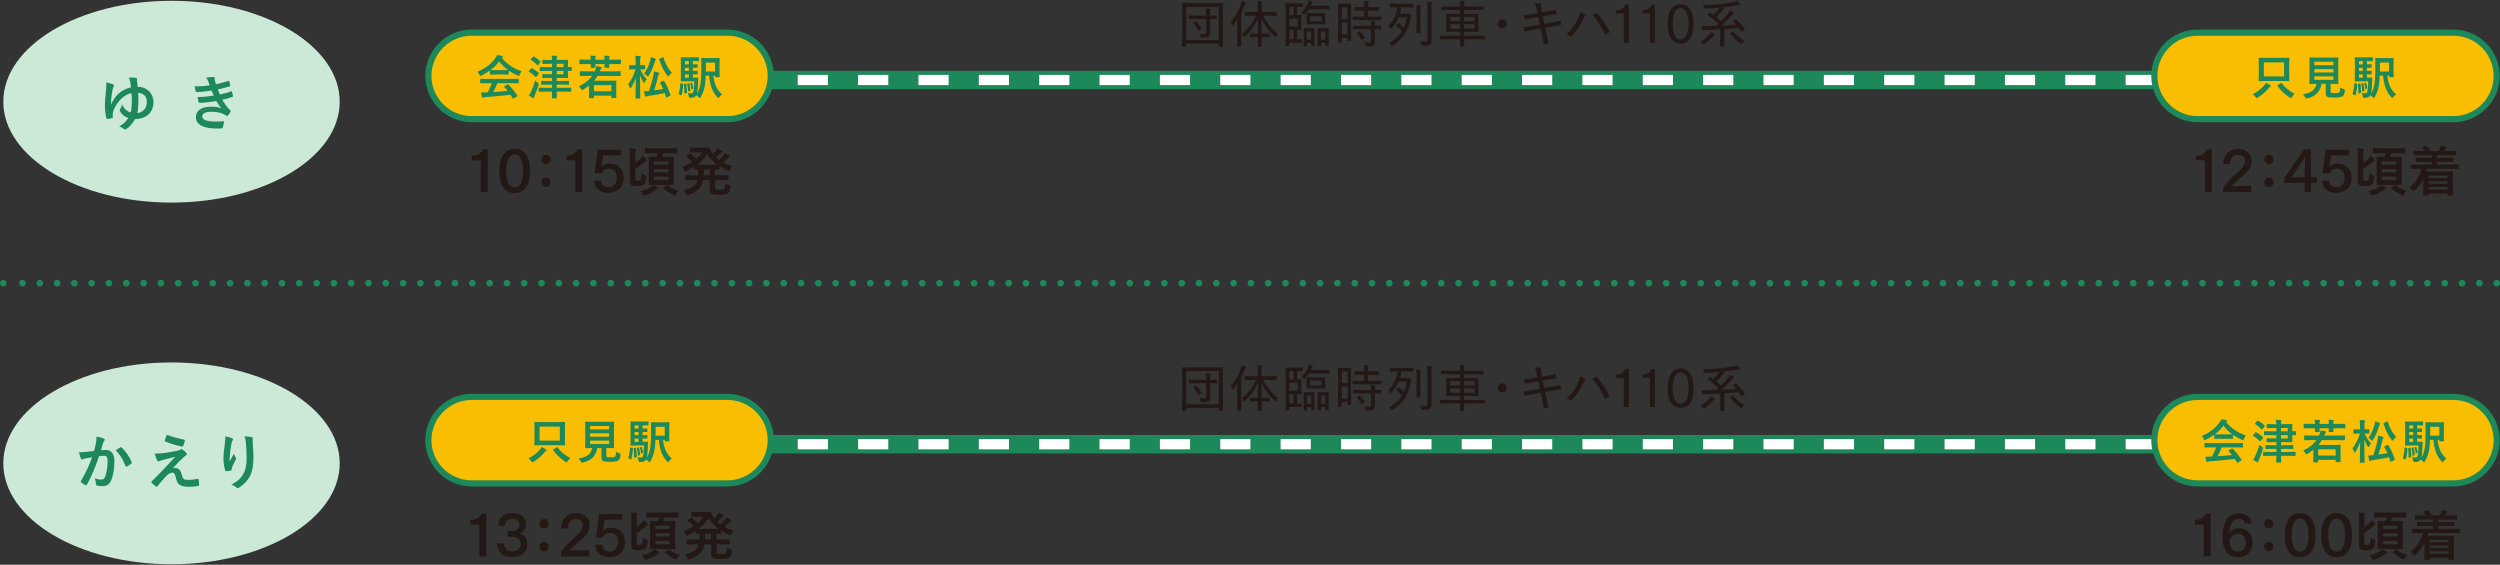 <?xml version="1.0" encoding="UTF-8"?><svg id="a" xmlns="http://www.w3.org/2000/svg" width="695" height="157" viewBox="0 0 695 157"><rect x="0" y="0" width="695" height="157" fill="#333333" stroke="none"/><line x1="192.34" y1="22.24" x2="611.96" y2="22.24" fill="none" stroke="#1d895b" stroke-miterlimit="10" stroke-width="5.11"/><line x1="192.34" y1="22.24" x2="196.6" y2="22.24" fill="none" stroke="#fff" stroke-miterlimit="10" stroke-width="2.84"/><line x1="204.99" y1="22.24" x2="603.51" y2="22.24" fill="none" stroke="#fff" stroke-dasharray="0 0 8.39 8.39" stroke-miterlimit="10" stroke-width="2.84"/><line x1="607.7" y1="22.24" x2="611.96" y2="22.24" fill="none" stroke="#fff" stroke-miterlimit="10" stroke-width="2.84"/><path d="m214.27,21.1c0,6.61-5.41,12.02-12.02,12.02h-71.14c-6.61,0-12.02-5.41-12.02-12.02s5.41-12.02,12.02-12.02h71.14c6.61,0,12.02,5.41,12.02,12.02Z" fill="#fabe00" stroke-width="0"/><path d="m214.27,21.1c0,6.61-5.41,12.02-12.02,12.02h-71.14c-6.61,0-12.02-5.41-12.02-12.02s5.41-12.02,12.02-12.02h71.14c6.61,0,12.02,5.41,12.02,12.02Z" fill="none" stroke="#1d895b" stroke-miterlimit="10" stroke-width="1.7"/><path d="m136.2,19.6c-.73.53-1.52,1-2.36,1.41-.16.08-.25.12-.31.12-.09,0-.13-.09-.23-.33-.16-.33-.34-.61-.59-.86,2.27-.9,3.96-2.28,5-3.79.22-.33.34-.55.46-.85.51.07.99.16,1.41.27.16.04.23.09.23.18,0,.08-.03.16-.13.21-.08.04-.13.08-.18.12,1.47,1.8,3.23,2.93,5.51,3.73-.25.31-.42.63-.56.98-.09.23-.13.33-.22.33-.07,0-.16-.04-.3-.1-.89-.39-1.73-.85-2.49-1.38v.96c0,.13-.01.14-.14.14-.08,0-.43-.03-1.47-.03h-2.01c-1.04,0-1.39.03-1.47.03-.13,0-.14-.01-.14-.14v-.99Zm-.83,3.53c-1.22,0-1.64.03-1.72.03-.14,0-.16-.01-.16-.14v-.98c0-.13.01-.14.16-.14.08,0,.49.03,1.72.03h6.94c1.22,0,1.64-.03,1.72-.03.14,0,.16.01.16.14v.98c0,.13-.01.14-.16.14-.08,0-.5-.03-1.72-.03h-4.02c-.33.81-.72,1.63-1.16,2.45,1.36-.08,2.77-.2,4.01-.33-.3-.36-.6-.73-.95-1.11-.09-.1-.08-.16.08-.23l.83-.43c.14-.08.18-.07.27.03.89.93,1.63,1.86,2.42,3.02.07.1.07.16-.07.25l-.9.59c-.08.05-.12.08-.16.08s-.07-.03-.1-.09c-.22-.36-.44-.7-.65-1.02-2.16.27-4.82.5-7.03.66-.21.01-.38.07-.47.12-.07.05-.13.08-.22.08s-.16-.07-.18-.18c-.12-.43-.2-.89-.27-1.34.48.04.91.03,1.42,0,.13,0,.27-.01.42-.01.47-.89.85-1.72,1.15-2.53h-1.35Zm4.45-3.63c.87,0,1.26-.01,1.41-.03-.94-.68-1.76-1.47-2.46-2.38-.69.91-1.48,1.71-2.38,2.38.12.01.48.03,1.43.03h2.01Z" fill="#1d895b" stroke-width="0"/><path d="m147.63,19.01c.09-.12.14-.13.26-.07.64.38,1.28.81,1.86,1.32.09.08.09.13,0,.26l-.59.78c-.07.09-.1.13-.14.13s-.07-.03-.12-.07c-.55-.53-1.21-1.04-1.84-1.42-.07-.04-.09-.07-.09-.1s.03-.08.08-.14l.57-.69Zm-.03,6.53c.4-.86.83-1.9,1.17-3.18.18.2.44.43.73.63.22.14.3.21.3.33,0,.07-.04.17-.08.31-.3,1.04-.7,2.08-1.09,2.96-.09.21-.17.38-.18.51-.01.1-.05.17-.14.17-.07,0-.14-.01-.25-.07-.31-.17-.65-.38-1.03-.68.23-.35.39-.6.57-.98Zm.57-9.77c.1-.13.14-.13.26-.07.61.35,1.21.81,1.78,1.33.09.08.1.12-.01.27l-.57.77c-.1.13-.13.14-.25.05-.53-.56-1.21-1.12-1.8-1.46-.12-.07-.12-.09,0-.23l.59-.66Zm5.28.89c-.01-.57-.05-.89-.1-1.22.48.01.92.04,1.38.09.12.01.18.07.18.13,0,.08-.03.14-.05.23-.04.1-.08.29-.09.77h1.02c1.29,0,1.9-.03,1.99-.03.13,0,.14.01.14.14,0,.08-.03.48-.03,1.35v.51c.59,0,.85-.03.9-.03.13,0,.14.01.14.14v.85c0,.13-.01.14-.14.14-.05,0-.31-.01-.9-.03v.48c0,.86.03,1.28.03,1.35,0,.14-.01.16-.14.16-.09,0-.7-.03-1.99-.03h-1.02v.85h1.5c1.25,0,1.69-.03,1.77-.03.13,0,.14.01.14.14v.81c0,.13-.01.14-.14.14-.08,0-.52-.03-1.77-.03h-1.5v.86h2.1c1.29,0,1.73-.03,1.81-.03.12,0,.13.01.13.14v.85c0,.13-.01.14-.13.14-.08,0-.52-.03-1.81-.03h-2.1c0,1.11.03,1.68.03,1.73,0,.13-.01.14-.14.14h-1.08c-.13,0-.14-.01-.14-.14,0-.07.01-.64.03-1.73h-1.75c-1.29,0-1.73.03-1.81.03-.13,0-.14-.01-.14-.14v-.85c0-.13.01-.14.14-.14.08,0,.52.03,1.81.03h1.75v-.86h-1.13c-1.25,0-1.67.03-1.75.03-.13,0-.14-.01-.14-.14v-.81c0-.13.01-.14.14-.14.08,0,.5.03,1.75.03h1.13v-.85h-.99c-1.12,0-1.48.03-1.56.03-.14,0-.16-.01-.16-.16v-.79c0-.13.01-.14.16-.14.08,0,.44.03,1.56.03h.99v-.92h-1.47c-1.28,0-1.72.03-1.8.03-.14,0-.16-.01-.16-.14v-.85c0-.13.01-.14.16-.14.08,0,.52.03,1.8.03h1.47v-.9h-.82c-1.22,0-1.63.03-1.71.03-.14,0-.16-.01-.16-.14v-.85c0-.13.01-.14.16-.14.08,0,.48.03,1.71.03h.82Zm1.32,1.08v.9h1.88v-.9h-1.88Zm1.88,1.98h-1.88v.92h1.88v-.92Z" fill="#1d895b" stroke-width="0"/><path d="m163.01,21.11c-1.17,0-1.58.03-1.65.03-.14,0-.16-.01-.16-.14v-1.06c0-.13.01-.14.16-.14.08,0,.48.03,1.65.03h2.34l.04-.08c.2-.47.33-.91.4-1.37.49.08.89.16,1.28.26.14.04.22.1.22.2,0,.1-.07.17-.17.27-.1.09-.22.39-.36.72h3.99c1.17,0,1.58-.03,1.65-.03.13,0,.14.01.14.14v1.06c0,.13-.01.14-.14.14-.08,0-.48-.03-1.65-.03h-4.64c-.27.48-.6.92-.94,1.33h4.23c1.17,0,1.72-.03,1.81-.03.12,0,.13.01.13.14,0,.09-.03.43-.03,1.39v1.13c0,1.62.03,1.94.03,2.02,0,.13-.01.14-.13.14h-1.13c-.12,0-.13-.01-.13-.14v-.5h-4.85v.57c0,.12-.01.13-.14.13h-1.08c-.14,0-.16-.01-.16-.13,0-.09.03-.42.03-2.04v-1.32c-.51.4-1.04.78-1.63,1.12-.14.09-.23.13-.3.13-.09,0-.14-.08-.26-.27-.18-.29-.43-.59-.63-.77,1.48-.72,2.79-1.64,3.69-2.92h-1.61Zm1.19-4.51c0-.44-.01-.78-.08-1.15.48.01.92.04,1.32.09.12.01.2.04.2.14,0,.07-.03.1-.08.2-.05.12-.08.31-.08.72h2.57c0-.43,0-.78-.08-1.15.5.01.93.05,1.32.09.12.01.2.05.2.14,0,.07-.03.12-.08.21-.05.12-.08.3-.08.7h1.55c1.15,0,1.55-.03,1.63-.03.12,0,.13.01.13.14v.98c0,.14-.01.16-.13.16-.08,0-.48-.03-1.63-.03h-1.55c0,.56.03.82.03.89,0,.13-.01.14-.14.14h-1.04c-.13,0-.14-.01-.14-.14,0-.08.01-.34.03-.89h-2.57c0,.56.03.82.03.89,0,.14-.01.16-.16.16h-1.03c-.13,0-.14-.01-.14-.16,0-.07.01-.33.03-.89h-1.39c-1.16,0-1.55.03-1.63.03-.13,0-.14-.01-.14-.16v-.98c0-.13.01-.14.14-.14.08,0,.47.03,1.63.03h1.39Zm.91,8.78h4.85v-1.72h-4.85v1.72Z" fill="#1d895b" stroke-width="0"/><path d="m176.81,27.4c-.13,0-.14-.01-.14-.14,0-.22.07-2.68.09-5.7-.33,1.05-.81,2.01-1.33,2.84-.08.13-.14.21-.21.21-.05,0-.09-.08-.14-.22-.13-.39-.29-.74-.44-.99.76-.96,1.58-2.44,2.02-4.12h-.33c-.92,0-1.22.03-1.3.03-.12,0-.13-.01-.13-.14v-.93c0-.13.01-.14.13-.14.08,0,.38.03,1.3.03h.39v-.86c0-.81-.01-1.22-.1-1.77.48.01.89.04,1.3.09.13.01.22.07.22.13,0,.12-.04.18-.08.27-.08.16-.1.36-.1,1.26v.87c.85,0,1.12-.03,1.2-.03.14,0,.16.01.16.14v.93c0,.13-.01.14-.16.14-.08,0-.35-.03-1.15-.03.38,1,1.06,2.01,1.77,2.74-.21.22-.39.52-.55.85-.07.14-.12.21-.17.21s-.12-.07-.2-.2c-.35-.56-.7-1.2-.95-1.89.01,3.39.09,6.04.09,6.28,0,.13-.01.14-.14.14h-1.06Zm7.56-4.92c.17-.08.18-.08.26.05.61.99,1.26,2.37,1.77,3.84.04.13.04.17-.13.26l-.86.46c-.17.09-.18.1-.22-.04-.12-.4-.25-.79-.39-1.18-1.55.35-3.15.63-4.48.79-.3.04-.47.1-.55.14-.09.05-.16.1-.26.1-.08,0-.16-.07-.2-.2-.1-.39-.2-.79-.31-1.34.52,0,.91-.03,1.42-.08.49-1.39.9-2.8,1.13-4,.12-.57.2-.95.23-1.43.5.09.87.2,1.29.33.13.05.22.12.22.22,0,.09-.04.13-.12.22-.09.1-.16.29-.22.57-.31,1.33-.66,2.66-1.11,3.93.78-.1,1.65-.25,2.5-.4-.26-.6-.55-1.15-.83-1.65-.07-.12-.05-.17.12-.25l.73-.35Zm-3.57-5.77c.07-.27.1-.55.13-.83.43.12.91.3,1.17.43.16.08.23.14.23.22s-.05.14-.09.18c-.09.1-.14.25-.21.47-.39,1.34-.9,2.58-1.67,3.84-.12.18-.17.27-.23.27-.05,0-.12-.07-.25-.2-.29-.27-.6-.48-.83-.6.87-1.13,1.35-2.31,1.75-3.79Zm3.43-.78c.16-.07.18-.05.22.08.46,1.6,1.29,3.11,2.34,4.21-.23.2-.55.48-.79.79-.13.16-.2.25-.26.25s-.12-.08-.23-.22c-.98-1.29-1.71-2.79-2.24-4.52-.04-.13-.01-.16.16-.23l.81-.35Z" fill="#1d895b" stroke-width="0"/><path d="m189.74,23.26c.18.07.18.08.18.22-.04,1.04-.17,2.07-.46,2.93-.05.14-.13.14-.23.08l-.46-.3c-.16-.08-.16-.12-.1-.25.26-.78.4-1.67.47-2.72.01-.16.04-.14.21-.09l.39.13Zm1.02-.65c-.89,0-1.22.03-1.37.03-.13,0-.14-.01-.14-.16,0-.08.03-.56.03-1.59v-3.24c0-1.03-.03-1.51-.03-1.6,0-.13.01-.14.14-.14.14,0,.48.03,1.37.03h2.1c.85,0,1.21-.03,1.29-.03.13,0,.14.01.14.14v.83c0,.13-.01.14-.14.14-.08,0-.44-.03-1.29-.03h-.25v.9c.82,0,1.12-.03,1.2-.03.13,0,.14.01.14.14v.72c0,.13-.01.14-.14.14-.08,0-.38-.01-1.2-.03v.87c.81,0,1.12-.01,1.2-.01.13,0,.14,0,.14.13v.73c0,.13-.01.14-.14.14-.08,0-.38-.01-1.2-.03v.92h.23c.82,0,1.07-.03,1.15-.03.12,0,.16.03.14.17l-.04.86c-.05,1.86-.16,2.83-.34,3.44.56-.87.89-1.9,1.04-3.11.14-1.06.17-2.37.17-4.62,0-1.34-.03-1.95-.03-2.03,0-.13.01-.14.16-.14.08,0,.42.03,1.46.03h1.9c1.03,0,1.38-.03,1.46-.03.14,0,.16.01.16.14,0,.08-.03.46-.03,1.3v2.45c0,.86.03,1.2.03,1.29,0,.13-.01.14-.16.14h-.99c-.13,0-.14-.03-.14-.16v-.25h-.46c.18,2.16.9,3.84,2.41,5.21-.23.17-.52.47-.77.77-.12.17-.18.25-.25.25s-.13-.07-.26-.21c-1.5-1.58-2.1-3.54-2.32-6.02h-.94c-.03.91-.09,1.64-.18,2.37-.17,1.25-.57,2.55-1.24,3.65-.1.16-.16.23-.22.23s-.14-.08-.27-.21c-.23-.26-.48-.47-.7-.61-.26.48-.72.72-1.26.72-.17,0-.39,0-.56-.01q-.21-.03-.29-.43c-.05-.36-.14-.63-.26-.87.39.05.69.08.96.08s.42-.1.53-.34c.14-.33.26-1.09.29-3.02h-2.24Zm-.16.63c.16-.03.18-.03.2.1.09.73.18,1.5.21,2.31,0,.13-.01.14-.16.2l-.4.14c-.16.05-.18.05-.18-.09,0-.89-.05-1.65-.14-2.4-.03-.14,0-.16.16-.2l.33-.07Zm.89-5.34v-.9h-1.07v.9h1.07Zm0,1.82v-.87h-1.07v.87h1.07Zm0,1.89v-.92h-1.07v.92h1.07Zm-.04,1.52c.13-.05.16-.04.18.09.13.57.22,1.17.3,1.86.01.12,0,.16-.16.22l-.27.12c-.14.07-.17.07-.18-.08-.05-.69-.14-1.38-.27-1.94-.03-.13-.01-.13.13-.18l.27-.09Zm.77-.14c.12-.04.13-.03.17.08.14.39.26.83.35,1.37.01.1.01.13-.1.2l-.27.14c-.13.07-.16.04-.17-.07-.09-.59-.18-1.06-.33-1.47-.04-.12-.03-.13.1-.17l.25-.08Zm4.02-5.6v1.15c0,.5,0,.92-.01,1.33h2.55v-2.47h-2.54Z" fill="#1d895b" stroke-width="0"/><path d="m135.59,53.43h-1.94v-8.85h-2.46v-1.22c2.12-.16,2.8-1.2,3.04-1.83h1.36v11.9Z" fill="#231815" stroke-width="0"/><path d="m147.36,47.55c0,4.04-1.63,6.13-4.28,6.13s-4.29-2.09-4.29-6.13,1.63-6.16,4.29-6.16,4.28,2.14,4.28,6.16Zm-6.63,0c0,3.14.96,4.55,2.35,4.55s2.34-1.41,2.34-4.55-.99-4.65-2.34-4.65-2.35,1.42-2.35,4.65Z" fill="#231815" stroke-width="0"/><path d="m153.09,44.33c0,.74-.57,1.29-1.29,1.29s-1.28-.56-1.28-1.29c0-.69.54-1.28,1.28-1.28s1.29.59,1.29,1.28Zm0,6.36c0,.74-.57,1.29-1.29,1.29s-1.28-.56-1.28-1.29c0-.69.54-1.28,1.28-1.28s1.29.59,1.29,1.28Z" fill="#231815" stroke-width="0"/><path d="m161.88,53.43h-1.94v-8.85h-2.46v-1.22c2.12-.16,2.8-1.2,3.04-1.83h1.36v11.9Z" fill="#231815" stroke-width="0"/><path d="m172.64,43.22h-4.97l-.45,3.05c.82-.78,2.13-.81,2.27-.81,2.54,0,3.9,1.75,3.9,3.95,0,2.57-1.75,4.24-4.23,4.24-2.29,0-3.87-1.14-4.05-3.48h2.01c.11,1.39.96,1.87,1.99,1.87,1.59,0,2.36-1.25,2.36-2.6s-.62-2.54-2.21-2.54c-.82,0-1.7.4-2.09,1.3h-1.86l.84-6.58h6.47v1.59Z" fill="#231815" stroke-width="0"/><path d="m176.61,49.46c0,.39-.02.56.07.66.11.11.23.12.63.12s.6-.03.75-.18c.17-.17.24-.47.29-1.88.26.21.62.39.98.5.32.09.33.15.3.54-.09,1.22-.27,1.86-.77,2.18-.36.23-1.1.32-1.77.32-.74,0-1.23-.05-1.55-.27-.3-.23-.42-.5-.42-1.37v-6.87c0-.84-.01-1.52-.07-1.98.57.02.99.05,1.47.12.18.03.29.08.29.18,0,.15-.06.21-.12.32-.06.12-.07.44-.07,1.37v2.1c.57-.44,1.04-.83,1.53-1.31.26-.24.39-.41.6-.72.32.32.63.72.86,1.05.07.12.11.2.11.29s-.09.15-.2.2c-.15.06-.33.2-.68.48-.71.6-1.38,1.08-2.22,1.62v2.54Zm6.18,2.69c.12.09.15.15.15.24,0,.08-.06.12-.18.17s-.27.15-.44.3c-.68.54-1.8,1.08-2.92,1.47-.17.06-.27.09-.35.09-.12,0-.17-.09-.29-.29-.26-.45-.5-.77-.74-.96,1.16-.29,2.31-.71,3.1-1.29.17-.12.35-.26.5-.45.45.23.84.48,1.16.72Zm-1.28-9.53c-1.46,0-1.94.03-2.03.03-.15,0-.17-.02-.17-.17v-1.11c0-.15.02-.17.17-.17.09,0,.57.03,2.03.03h4.54c1.46,0,1.95-.03,2.04-.03.15,0,.17.02.17.17v1.11c0,.15-.02.17-.17.17-.09,0-.59-.03-2.04-.03h-1.62c-.14.38-.29.71-.45,1.01h1.34c1.31,0,1.74-.03,1.85-.03.15,0,.17.02.17.17,0,.09-.03.59-.03,1.74v3.98c0,1.13.03,1.65.03,1.74,0,.15-.02.17-.17.17-.11,0-.54-.03-1.85-.03h-2.96c-1.31,0-1.77.03-1.86.03-.17,0-.18-.02-.18-.17,0-.11.03-.62.03-1.74v-3.98c0-1.16-.03-1.65-.03-1.74,0-.15.01-.17.18-.17.09,0,.56.03,1.86.03h.14c.15-.33.29-.66.39-1.01h-1.37Zm.3,2.27v.9h4v-.9h-4Zm4,3.02v-.93h-4v.93h4Zm0,1.19h-4v.96h4v-.96Zm-.45,2.45c.09-.06.14-.09.18-.09s.08.03.14.08c.89.75,1.89,1.16,2.95,1.5-.21.2-.54.6-.72.9-.15.26-.23.36-.33.36-.09,0-.2-.05-.38-.14-1.01-.47-1.88-1.04-2.69-1.77-.12-.11-.09-.15.07-.27l.78-.57Z" fill="#231815" stroke-width="0"/><path d="m198.84,52.1c0,.29.05.44.17.53.14.11.42.15,1.1.15s1.01-.08,1.19-.24c.2-.18.32-.53.38-1.5.3.2.65.33,1.02.42.41.11.44.12.38.51-.15,1.07-.35,1.52-.8,1.8-.42.27-1.08.38-2.16.38-1.23,0-1.94-.06-2.33-.33-.38-.26-.47-.51-.47-1.26v-2.48h-1.85c-.42,2.09-1.58,3.22-4.06,4.12-.17.06-.26.11-.33.11-.12,0-.18-.11-.33-.38-.21-.39-.5-.75-.77-.98,2.34-.62,3.43-1.32,3.86-2.87h-1.13c-1.43,0-1.92.03-2.01.03-.16,0-.18-.02-.18-.17v-1.08c0-.15.02-.17.18-.17.09,0,.59.03,2.01.03h1.35c.01-.33.03-.69.03-1.1v-.51c-.65.02-.92.03-.98.03-.17,0-.18-.02-.18-.17v-.57c-.63.41-1.31.77-2.01,1.11-.17.07-.27.12-.35.12-.12,0-.18-.12-.32-.39-.17-.32-.36-.57-.62-.83,1.04-.41,1.97-.87,2.78-1.38-.51-.57-.98-1.02-1.52-1.46-.08-.06-.12-.11-.12-.15,0-.03.05-.08.12-.14l.75-.6c.14-.11.16-.14.3-.03.6.5,1.11.98,1.64,1.52.66-.54,1.22-1.13,1.68-1.79h-1.68c-1.13,0-1.49.03-1.58.03-.17,0-.18-.02-.18-.17v-1.04c0-.15.02-.17.18-.17.09,0,.45.03,1.58.03h2.07c.84,0,1.26-.03,1.37-.03.14,0,.18.02.26.18.16.47.39.9.69,1.29.06.11.14.2.21.3.36-.33.66-.65.9-.96.15-.18.27-.36.42-.63.45.23.89.51,1.16.69.14.09.16.17.16.24,0,.09-.06.16-.2.23-.12.06-.27.14-.51.41-.32.33-.63.65-1.04.99.27.24.54.48.83.69.51-.44.96-.89,1.28-1.25.15-.2.29-.38.42-.65.44.24.83.47,1.17.69.14.09.18.17.18.26s-.08.17-.2.21c-.15.06-.27.14-.53.41-.33.33-.72.69-1.16,1.07.75.41,1.56.74,2.45,1.02-.23.3-.39.59-.54.95-.12.29-.17.39-.29.39-.07,0-.18-.03-.35-.11-.87-.38-1.64-.77-2.31-1.2v.71c0,.15-.02.17-.17.17-.07,0-.36-.02-1.05-.03v1.61h1.52c1.44,0,1.92-.03,2.03-.03.15,0,.17.02.17.17v1.08c0,.15-.02.17-.17.17-.11,0-.59-.03-2.03-.03h-1.52v2.03Zm.51-6.31c-1.13-.84-2-1.82-2.72-3.02-.72,1.16-1.67,2.15-2.83,3.02h5.55Zm-2.04,2.93v-1.61h-1.65v.51c0,.39-.02.75-.03,1.1h1.68Z" fill="#231815" stroke-width="0"/><path d="m694.08,21.1c0,6.61-5.41,12.02-12.02,12.02h-71.14c-6.61,0-12.02-5.41-12.02-12.02s5.41-12.02,12.02-12.02h71.14c6.61,0,12.02,5.41,12.02,12.02Z" fill="#fabe00" stroke-width="0"/><path d="m694.08,21.1c0,6.61-5.41,12.02-12.02,12.02h-71.14c-6.61,0-12.02-5.41-12.02-12.02s5.41-12.02,12.02-12.02h71.14c6.61,0,12.02,5.41,12.02,12.02Z" fill="none" stroke="#1d895b" stroke-miterlimit="10" stroke-width="1.7"/><path d="m629.38,23.78c.25-.27.42-.52.52-.77.42.18.83.4,1.2.64.14.09.18.14.18.25,0,.08-.05.14-.18.21-.12.07-.18.14-.4.39-.87,1.07-1.76,1.82-3.05,2.63-.16.1-.23.16-.3.16-.09,0-.14-.09-.27-.27-.25-.35-.56-.66-.82-.85,1.33-.63,2.37-1.48,3.13-2.38Zm5.11-7.69c1.26,0,1.71-.03,1.8-.03.13,0,.14.01.14.14,0,.08-.03.52-.03,1.47v3.26c0,.95.03,1.39.03,1.46,0,.14-.01.16-.14.16-.09,0-.53-.03-1.8-.03h-4.64c-1.25,0-1.71.03-1.78.03-.14,0-.16-.01-.16-.16,0-.07.03-.51.03-1.46v-3.26c0-.95-.03-1.39-.03-1.47,0-.13.01-.14.16-.14.08,0,.53.03,1.78.03h4.64Zm.49,1.26h-5.63v3.89h5.63v-3.89Zm-.9,5.76c.16-.09.18-.08.26.03.77,1.08,2.2,2.27,3.57,2.94-.26.22-.55.55-.76.89-.12.21-.18.29-.27.29-.08,0-.17-.05-.33-.14-1.39-.89-2.59-2.02-3.4-3.24-.08-.12-.07-.14.09-.23l.83-.52Z" fill="#1d895b" stroke-width="0"/><path d="m647.91,25.38c0,.3.06.39.23.43.17.05.51.07,1.02.07.47,0,.96-.05,1.12-.17.21-.16.31-.51.33-1.38.26.17.61.34.95.46q.33.12.29.44c-.08.91-.25,1.25-.61,1.51-.36.29-1.17.39-2.18.39s-1.59-.04-1.97-.18c-.3-.13-.53-.34-.53-.93v-2.7h-1.17c-.38,2.2-1.75,3.54-4,4.01-.13.03-.21.04-.27.04-.13,0-.17-.07-.3-.33-.17-.33-.39-.63-.64-.85,2.31-.29,3.52-1.25,3.78-2.88h-.03c-1.26,0-1.68.03-1.76.03-.14,0-.16-.01-.16-.14,0-.09.03-.57.03-1.59v-3.89c0-1.04-.03-1.52-.03-1.61,0-.13.01-.14.16-.14.08,0,.52.03,1.78.03h4.19c1.25,0,1.69-.03,1.78-.03.13,0,.14.01.14.14,0,.09-.03.57-.03,1.61v3.89c0,1.02.03,1.51.03,1.59,0,.13-.01.14-.14.14-.09,0-.53-.03-1.78-.03h-.23v2.06Zm-4.53-8.21v.95h5.31v-.95h-5.31Zm5.31,2.97v-.92h-5.31v.92h5.31Zm0,1.09h-5.31v.96h5.31v-.96Z" fill="#1d895b" stroke-width="0"/><path d="m655.11,23.26c.18.07.18.08.18.22-.04,1.04-.17,2.07-.46,2.93-.05.14-.13.14-.23.08l-.46-.3c-.16-.08-.16-.12-.1-.25.26-.78.4-1.67.47-2.72.01-.16.04-.14.21-.09l.39.13Zm1.02-.65c-.89,0-1.23.03-1.37.03-.13,0-.14-.01-.14-.16,0-.08.03-.56.03-1.59v-3.24c0-1.03-.03-1.51-.03-1.6,0-.13.01-.14.14-.14.14,0,.48.03,1.37.03h2.1c.85,0,1.21-.03,1.29-.03.13,0,.14.01.14.14v.83c0,.13-.01.14-.14.14-.08,0-.44-.03-1.29-.03h-.25v.9c.82,0,1.12-.03,1.2-.03.13,0,.14.01.14.14v.72c0,.13-.01.14-.14.14-.08,0-.38-.01-1.2-.03v.87c.81,0,1.12-.01,1.2-.01.13,0,.14,0,.14.13v.73c0,.13-.01.14-.14.14-.08,0-.38-.01-1.2-.03v.92h.23c.82,0,1.07-.03,1.15-.03.12,0,.16.03.14.17l-.04.86c-.05,1.86-.16,2.83-.34,3.44.56-.87.89-1.9,1.04-3.11.14-1.06.17-2.37.17-4.62,0-1.34-.03-1.95-.03-2.03,0-.13.01-.14.16-.14.08,0,.42.03,1.46.03h1.9c1.03,0,1.38-.03,1.46-.03.14,0,.16.01.16.14,0,.08-.03.46-.03,1.3v2.45c0,.86.03,1.2.03,1.29,0,.13-.01.14-.16.14h-.99c-.13,0-.14-.03-.14-.16v-.25h-.46c.18,2.16.9,3.84,2.41,5.21-.23.17-.52.47-.77.77-.12.17-.18.25-.25.25s-.13-.07-.26-.21c-1.5-1.58-2.1-3.54-2.32-6.02h-.94c-.03.91-.09,1.64-.18,2.37-.17,1.25-.57,2.55-1.24,3.65-.1.16-.16.23-.22.23s-.14-.08-.27-.21c-.23-.26-.48-.47-.7-.61-.26.48-.72.72-1.26.72-.17,0-.39,0-.56-.01q-.21-.03-.29-.43c-.05-.36-.14-.63-.26-.87.39.05.69.08.96.08s.42-.1.53-.34c.14-.33.26-1.09.29-3.02h-2.24Zm-.16.63c.16-.03.18-.03.2.1.09.73.18,1.5.21,2.31,0,.13-.01.14-.16.2l-.4.14c-.16.05-.18.05-.18-.09,0-.89-.05-1.65-.14-2.4-.03-.14,0-.16.16-.2l.33-.07Zm.89-5.34v-.9h-1.07v.9h1.07Zm0,1.82v-.87h-1.07v.87h1.07Zm0,1.89v-.92h-1.07v.92h1.07Zm-.04,1.52c.13-.05.16-.04.18.09.13.57.22,1.17.3,1.86.01.12,0,.16-.16.22l-.27.12c-.14.07-.17.07-.18-.08-.05-.69-.14-1.38-.27-1.94-.03-.13-.01-.13.13-.18l.27-.09Zm.77-.14c.12-.04.13-.03.17.08.14.39.26.83.35,1.37.01.1.01.13-.1.2l-.27.14c-.13.07-.16.04-.17-.07-.09-.59-.18-1.06-.33-1.47-.04-.12-.03-.13.1-.17l.25-.08Zm4.02-5.6v1.15c0,.5,0,.92-.01,1.33h2.55v-2.47h-2.54Z" fill="#1d895b" stroke-width="0"/><path d="m614.88,53.43h-1.94v-8.85h-2.46v-1.22c2.12-.16,2.8-1.2,3.04-1.83h1.36v11.9Z" fill="#231815" stroke-width="0"/><path d="m618.03,45.66c.09-2.32,1.51-4.26,4.16-4.26s3.79,1.81,3.79,3.26-.43,2.35-1.61,3.45c-1.05.99-2.45,2.09-3.32,2.96-.25.25-.48.51-.6.7l5.45-.08v1.73h-7.84v-1.27c.28-.48.93-1.24,1.54-1.89.93-.99,2.25-2.09,3.35-3.19.76-.74,1.14-1.46,1.14-2.28,0-1.47-1.22-1.78-1.96-1.78-1.36,0-2.17,1.07-2.21,2.63h-1.89Z" fill="#231815" stroke-width="0"/><path d="m632.05,44.33c0,.74-.57,1.29-1.29,1.29s-1.28-.56-1.28-1.29c0-.69.54-1.28,1.28-1.28s1.29.59,1.29,1.28Zm0,6.36c0,.74-.57,1.29-1.29,1.29s-1.28-.56-1.28-1.29c0-.69.54-1.28,1.28-1.28s1.29.59,1.29,1.28Z" fill="#231815" stroke-width="0"/><path d="m642.45,49.28h1.64v1.56h-1.64v2.59h-1.76v-2.59h-5.68v-1.35l5.51-7.96h1.93v7.74Zm-5.44.05l3.68-.05.03-2.1c0-.46.09-3.11.15-3.79-.14.37-.59,1.08-.8,1.41l-3.07,4.54Z" fill="#231815" stroke-width="0"/><path d="m653,43.22h-4.97l-.45,3.05c.82-.78,2.13-.81,2.27-.81,2.54,0,3.9,1.75,3.9,3.95,0,2.57-1.75,4.24-4.23,4.24-2.29,0-3.87-1.14-4.05-3.48h2.01c.11,1.39.96,1.87,1.99,1.87,1.59,0,2.36-1.25,2.36-2.6s-.62-2.54-2.21-2.54c-.82,0-1.7.4-2.09,1.3h-1.86l.84-6.58h6.47v1.59Z" fill="#231815" stroke-width="0"/><path d="m656.97,49.46c0,.39-.01.56.08.66.1.11.23.12.63.12s.6-.03.75-.18c.17-.17.24-.47.29-1.88.26.21.62.39.98.5.32.09.33.15.3.54-.09,1.22-.27,1.86-.77,2.18-.36.23-1.1.32-1.77.32-.74,0-1.23-.05-1.55-.27-.3-.23-.42-.5-.42-1.37v-6.87c0-.84-.01-1.52-.07-1.98.57.02.99.05,1.47.12.18.03.29.08.29.18,0,.15-.06.21-.12.32-.06.12-.08.44-.08,1.37v2.1c.57-.44,1.04-.83,1.53-1.31.26-.24.39-.41.6-.72.32.32.63.72.86,1.05.07.12.1.2.1.29s-.09.15-.19.2c-.15.06-.33.2-.68.48-.71.6-1.38,1.08-2.22,1.62v2.54Zm6.18,2.69c.12.09.15.15.15.24,0,.08-.06.12-.18.17s-.27.15-.44.3c-.68.54-1.8,1.08-2.92,1.47-.17.06-.27.09-.35.09-.12,0-.17-.09-.29-.29-.26-.45-.5-.77-.74-.96,1.16-.29,2.31-.71,3.1-1.29.17-.12.35-.26.5-.45.45.23.84.48,1.16.72Zm-1.28-9.53c-1.46,0-1.94.03-2.03.03-.15,0-.17-.02-.17-.17v-1.11c0-.15.01-.17.17-.17.09,0,.57.03,2.03.03h4.54c1.46,0,1.95-.03,2.04-.03.15,0,.17.02.17.17v1.11c0,.15-.01.17-.17.17-.09,0-.59-.03-2.04-.03h-1.62c-.14.38-.29.71-.45,1.01h1.34c1.31,0,1.74-.03,1.85-.03.15,0,.17.02.17.17,0,.09-.03.59-.03,1.74v3.98c0,1.13.03,1.65.03,1.74,0,.15-.02.17-.17.17-.11,0-.54-.03-1.85-.03h-2.96c-1.31,0-1.77.03-1.86.03-.17,0-.18-.02-.18-.17,0-.11.03-.62.03-1.74v-3.98c0-1.16-.03-1.65-.03-1.74,0-.15.01-.17.18-.17.09,0,.56.03,1.86.03h.14c.15-.33.29-.66.39-1.01h-1.37Zm.3,2.27v.9h4v-.9h-4Zm4,3.02v-.93h-4v.93h4Zm0,1.19h-4v.96h4v-.96Zm-.45,2.45c.09-.06.14-.09.18-.09s.08.03.14.08c.89.75,1.89,1.16,2.95,1.5-.21.2-.54.6-.72.9-.15.26-.23.36-.33.36-.09,0-.19-.05-.38-.14-1.01-.47-1.88-1.04-2.69-1.77-.12-.11-.09-.15.08-.27l.78-.57Z" fill="#231815" stroke-width="0"/><path d="m672.2,46.93c-1.34,0-1.79.03-1.88.03-.15,0-.17-.02-.17-.17v-.89c0-.15.02-.17.17-.17.09,0,.54.03,1.88.03h3.8v-.78h-2.13c-1.47,0-1.98.03-2.07.03-.15,0-.17-.01-.17-.17v-.81c0-.15.01-.17.17-.17.09,0,.6.03,2.07.03h2.13v-.74h-2.83c-1.44,0-1.92.03-2.01.03-.15,0-.17-.02-.17-.17v-.87c0-.15.01-.17.17-.17.09,0,.57.03,2.01.03h.9c-.17-.29-.39-.62-.65-.93-.11-.14-.12-.17.09-.23l.95-.27c.17-.05.19-.08.3.06.36.41.69.89.96,1.37h2.18c.15-.24.27-.51.44-.83.1-.21.17-.41.24-.69.48.09.95.2,1.38.33.14.05.21.08.21.18,0,.09-.08.17-.17.21-.09.05-.2.2-.27.32-.09.17-.2.32-.3.48h1.14c1.43,0,1.92-.03,2.01-.03.17,0,.18.01.18.17v.87c0,.15-.01.17-.18.17-.09,0-.59-.03-2.01-.03h-3.05v.74h2.27c1.47,0,1.98-.03,2.07-.03.14,0,.15.01.15.17v.81c0,.15-.01.17-.15.17-.09,0-.6-.03-2.07-.03h-2.27v.78h3.97c1.32,0,1.79-.03,1.88-.03.14,0,.15.02.15.17v.89c0,.15-.01.17-.15.17-.09,0-.56-.03-1.88-.03h-6.76c-.06.26-.14.51-.21.75h5.07c1.35,0,2.04-.03,2.13-.03.17,0,.17.02.17.18,0,.09-.02.54-.02,2v1.53c0,2.31.02,2.75.02,2.83,0,.16,0,.18-.17.18h-1.2c-.14,0-.15-.02-.15-.18v-.38h-5.22v.42c0,.15-.01.17-.17.17h-1.14c-.15,0-.17-.02-.17-.17,0-.08.03-.6.03-2.96v-1.58c-.6,1.2-1.38,2.3-2.44,3.26-.18.15-.27.24-.36.24-.08,0-.15-.09-.3-.29-.23-.3-.51-.57-.8-.77,1.61-1.29,2.89-3.14,3.43-5.22h-1.05Zm2.96,1.88v.66h5.22v-.66h-5.22Zm5.22,2.25v-.66h-5.22v.66h5.22Zm0,1.61v-.66h-5.22v.66h5.22Z" fill="#231815" stroke-width="0"/><path d="m328.73,13c-.11,0-.13-.01-.13-.13,0-.1.03-.95.03-5.29v-2.81c0-2.81-.03-3.7-.03-3.79,0-.11.01-.13.13-.13.1,0,.56.03,1.92.03h7.28c1.36,0,1.82-.03,1.91-.03.11,0,.13.01.13.13,0,.08-.03.98-.03,3.34v3.24c0,4.33.03,5.2.03,5.29,0,.13-.01.14-.13.14h-.9c-.11,0-.13-.01-.13-.14v-.72h-9.05v.73c0,.11-.01.13-.14.13h-.9Zm1.04-1.87h9.05V1.9h-9.05v9.23Zm2.69-5.85c-1.35,0-1.8.03-1.88.03-.11,0-.13-.01-.13-.14v-.73c0-.11.01-.13.13-.13.08,0,.53.03,1.88.03h2.86v-.36c0-.74-.03-1.18-.1-1.56.43.03.77.06,1.14.1.14.03.21.08.21.14,0,.13-.04.2-.08.29-.07.15-.1.36-.1,1v.39c1.26,0,1.71-.03,1.8-.03.11,0,.13.01.13.13v.73c0,.13-.01.14-.13.14-.08,0-.53-.03-1.8-.03v2.09c0,.74.04,1.25.04,1.94,0,.49-.11.74-.42.97-.28.18-.63.24-1.82.24-.35,0-.38,0-.43-.34-.04-.27-.14-.56-.27-.76.49.06.87.07,1.28.07s.56-.1.56-.48v-3.73h-2.86Zm-.14.7c.08-.04.13-.07.15-.07.04,0,.07.03.11.07.52.52,1.01,1.15,1.44,1.85.06.1.03.14-.11.24l-.53.35c-.08.06-.14.08-.18.08-.03,0-.06-.03-.08-.08-.41-.73-.87-1.37-1.39-1.92-.08-.08-.06-.13.08-.21l.5-.31Z" fill="#231815" stroke-width="0"/><path d="m343.96,7.26c0-.5,0-1.21.01-1.85-.34.5-.7,1-1.08,1.47-.08.1-.15.15-.21.15s-.1-.06-.14-.18c-.1-.34-.24-.62-.39-.81,1.32-1.47,2.23-3.06,2.81-4.83.11-.34.18-.65.2-.97.41.11.73.22,1.08.36.13.06.18.11.18.18,0,.08-.04.14-.14.22-.08.08-.15.2-.28.53-.27.72-.59,1.42-.95,2.1v7.01c0,1.44.03,2.1.03,2.17,0,.11-.01.13-.13.13h-.88c-.11,0-.13-.01-.13-.13,0-.08.03-.73.03-2.17v-3.41Zm4.12-2.88c-1.39,0-1.85.03-1.94.03-.13,0-.14-.01-.14-.13v-.81c0-.13.01-.13.14-.13.08,0,.55.01,1.94.01h1.57v-1.21c0-.87-.01-1.32-.1-1.82.41.01.73.03,1.14.08.15.03.22.07.22.14,0,.1-.06.18-.1.28-.06.15-.07.43-.07,1.29v1.23h2.15c1.4,0,1.88-.01,1.96-.01.1,0,.11,0,.11.13v.81c0,.11-.01.13-.11.13-.08,0-.56-.03-1.96-.03h-1.74c1,1.98,2.12,3.32,4.15,5.05-.21.21-.39.43-.53.7-.08.15-.13.22-.18.22s-.13-.06-.24-.17c-1.8-1.71-2.81-3.13-3.69-5.13,0,1.32.03,2.9.06,4.29h.53c1.12,0,1.49-.03,1.56-.03.13,0,.14.01.14.13v.79c0,.11-.01.13-.14.13-.07,0-.43-.03-1.56-.03h-.52c.01,1.36.04,2.38.04,2.5s-.01.13-.13.13h-.9c-.13,0-.14-.01-.14-.13s.03-1.14.06-2.5h-.43c-1.14,0-1.49.03-1.57.03-.11,0-.13-.01-.13-.13v-.79c0-.11.01-.13.13-.13.08,0,.43.03,1.57.03h.45c.03-1.39.06-2.96.07-4.29-.87,2.03-2.01,3.63-3.58,5.11-.11.11-.18.17-.24.17s-.11-.07-.2-.21c-.15-.25-.34-.45-.53-.62,1.73-1.39,3-2.92,3.96-5.12h-1.08Z" fill="#231815" stroke-width="0"/><path d="m360.59,4.22c.7,0,.98-.03,1.07-.03.13,0,.14.01.14.14,0,.07-.03.41-.03,1.23v1.42c0,.8.03,1.16.03,1.23,0,.11-.01.13-.14.13-.08,0-.36-.01-1.07-.03v2.61c.8,0,1.07-.03,1.15-.03.11,0,.13.01.13.13v.77c0,.13-.01.14-.13.14-.08,0-.38-.03-1.4-.03h-1.91v.77c0,.11-.01.13-.13.13h-.79c-.11,0-.13-.01-.13-.13,0-.07.03-.91.03-2.79V3.87c0-1.91-.03-2.74-.03-2.81,0-.13.01-.14.13-.14.08,0,.44.03,1.47.03h1.65c1.05,0,1.37-.03,1.45-.03.13,0,.14.01.14.14v.79c0,.11-.01.13-.14.13-.07,0-.39-.03-1.45-.03h-.06v2.27Zm-2.16,0h1.18V1.95h-1.18v2.27Zm2.33.95h-2.33v2.2h2.33v-2.2Zm-1.15,5.75v-2.61h-1.18v2.61h1.18Zm4.29-8.35c-.28.45-.62.9-1.07,1.39-.11.13-.17.18-.23.18s-.11-.06-.24-.2c-.18-.2-.39-.34-.59-.43.91-.9,1.46-1.78,1.77-2.48.14-.32.21-.62.25-.9.35.07.76.18,1.01.27.13.04.18.11.18.18,0,.1-.04.13-.14.21-.08.07-.17.2-.29.52l-.13.28h3.41c1.16,0,1.54-.03,1.63-.03.13,0,.14.01.14.14v.77c0,.11-.01.13-.14.13-.08,0-.46-.03-1.63-.03h-3.94Zm-1.36,10.28c-.13,0-.14-.01-.14-.13,0-.08.03-.41.03-2.3v-1.02c0-1.04-.03-1.39-.03-1.47,0-.13.01-.14.14-.14.08,0,.27.03.95.03h.84c.69,0,.88-.03.97-.03.11,0,.13.01.13.14,0,.07-.03.43-.03,1.29v1.18c0,1.88.03,2.2.03,2.27,0,.11-.01.13-.13.13h-.67c-.11,0-.13-.01-.13-.13v-.74h-1.18v.8c0,.11-.01.13-.11.13h-.67Zm4.24-9.19c1.07,0,1.42-.03,1.51-.03.11,0,.13.01.13.14,0,.08-.03.31-.03.95v.97c0,.65.03.88.03.95,0,.11-.01.13-.13.13-.1,0-.45-.03-1.51-.03h-1.92c-1.07,0-1.45.03-1.51.03-.11,0-.13-.01-.13-.13,0-.08.03-.31.03-.95v-.97c0-.65-.03-.87-.03-.95,0-.13.01-.14.13-.14.07,0,.45.03,1.51.03h1.92Zm-3.45,7.35h1.18v-2.27h-1.18v2.27Zm4.05-6.49h-3.16v1.39h3.16v-1.39Zm-.94,8.3c-.13,0-.14-.01-.14-.13,0-.07.03-.39.03-2.29v-1.02c0-1.02-.03-1.37-.03-1.46,0-.13.01-.14.14-.14.08,0,.27.03.97.03h.86c.7,0,.9-.03.98-.03.13,0,.14.01.14.14,0,.07-.03.43-.03,1.29v1.18c0,1.88.03,2.2.03,2.27,0,.11-.01.13-.14.13h-.69c-.1,0-.11-.01-.11-.13v-.74h-1.22v.77c0,.11-.01.13-.11.13h-.67Zm.79-1.81h1.22v-2.27h-1.22v2.27Z" fill="#231815" stroke-width="0"/><path d="m372.09,11.81c-.11,0-.13-.01-.13-.13,0-.07.03-.74.03-4.32v-2.89c0-2.55-.03-3.24-.03-3.31,0-.11.01-.13.13-.13.1,0,.35.03,1.16.03h1.07c.81,0,1.07-.03,1.16-.03.11,0,.13.01.13.13,0,.07-.03.72-.03,2.83v3.04c0,3.49.03,4.1.03,4.17,0,.13-.01.14-.13.14h-.79c-.1,0-.11-.01-.11-.14v-.66h-1.59v1.14c0,.11-.01.13-.13.13h-.78Zm.91-6.56h1.59v-3.21h-1.59v3.21Zm1.59,4.33v-3.38h-1.59v3.38h1.59Zm3.48-4c-1.36,0-1.82.03-1.91.03-.13,0-.14-.01-.14-.14v-.74c0-.11.01-.13.14-.13.08,0,.55.03,1.91.03h1.18v-1.68h-.79c-1.28,0-1.71.03-1.78.03-.13,0-.14-.01-.14-.14v-.73c0-.14.01-.15.14-.15.07,0,.5.03,1.78.03h.79c0-.86-.03-1.21-.1-1.7.45.01.74.03,1.14.08.11.01.18.06.18.13,0,.08-.04.17-.07.27-.06.17-.08.45-.08,1.22h1.14c1.29,0,1.71-.03,1.8-.03.11,0,.13.01.13.15v.73c0,.13-.01.14-.13.14-.08,0-.5-.03-1.8-.03h-1.14v1.68h1.7c1.37,0,1.84-.03,1.92-.03.11,0,.13.01.13.13v.74c0,.13-.01.14-.13.14-.08,0-.55-.03-1.92-.03h-3.94Zm.06,2.55c-1.36,0-1.81.03-1.89.03-.11,0-.13-.01-.13-.13v-.74c0-.13.01-.14.13-.14.08,0,.53.03,1.89.03h3c0-.69-.04-1.07-.1-1.39.43.01.8.06,1.14.11.1.01.18.07.18.13,0,.1-.03.15-.07.24-.06.13-.07.32-.07.91,1.08,0,1.49-.03,1.56-.03.13,0,.14.01.14.14v.74c0,.11-.01.13-.14.13-.07,0-.48-.01-1.56-.03v1.68c0,.65.01,1.25.01,1.77,0,.46-.1.81-.43,1.05-.27.18-.69.27-1.71.27-.34,0-.35,0-.44-.34-.08-.32-.18-.58-.34-.79.45.04.88.06,1.35.06.31,0,.48-.13.48-.49v-3.21h-3Zm-.32.63c.07-.04.1-.06.14-.06.03,0,.07.01.11.06.5.5.95,1.04,1.35,1.67.07.1.06.14-.07.22l-.58.39c-.08.06-.13.1-.17.1s-.07-.03-.1-.08c-.41-.7-.83-1.25-1.29-1.74-.04-.04-.06-.07-.06-.1,0-.04.04-.07.13-.13l.53-.34Z" fill="#231815" stroke-width="0"/><path d="m388.28,2.02c-1.26,0-1.67.03-1.75.03-.11,0-.13-.01-.13-.15v-.74c0-.13.01-.14.13-.14.08,0,.49.03,1.75.03h2.81c1.25,0,1.67-.03,1.74-.03.11,0,.13.01.13.14v.74c0,.14-.01.15-.13.15-.07,0-.49-.03-1.74-.03h-1.5c-.08.64-.21,1.23-.38,1.8h1.78c.21,0,.27-.03.36-.08.06-.03.11-.04.18-.04.1,0,.24.07.55.35.27.25.32.34.32.43,0,.06-.03.13-.07.18-.1.11-.14.21-.18.41-.74,4-2.38,5.85-4.9,7.63-.13.08-.2.14-.25.14-.07,0-.13-.08-.24-.25-.18-.27-.38-.45-.57-.59,1.59-.94,2.75-2.01,3.56-3.34-.52-.59-1-1.04-1.57-1.5-.06-.04-.08-.06-.08-.1,0-.03.03-.07.08-.14l.39-.5c.08-.1.11-.11.24-.03.53.42,1.01.83,1.46,1.3.38-.86.65-1.81.81-2.9h-2.23c-.45,1.08-1.08,2.06-1.99,3.09-.1.11-.17.17-.23.17s-.1-.06-.18-.18c-.17-.28-.35-.5-.53-.67,1.53-1.52,2.29-3.14,2.58-5.16h-.22Zm5.5,1.46c0-.95-.03-1.43-.1-1.99.39.01.79.04,1.15.1.11.01.17.07.17.13,0,.1-.06.18-.08.28-.06.18-.06.43-.06,1.46v3.84c0,1.21.03,1.74.03,1.82,0,.11-.01.13-.13.13h-.88c-.11,0-.13-.01-.13-.13,0-.08.03-.62.03-1.82v-3.82Zm4.15,5.29c0,.87.03,1.8.03,2.4,0,.65-.1.98-.45,1.22-.35.24-.7.31-2.01.31q-.34,0-.42-.35c-.08-.34-.2-.62-.35-.86.52.07.86.1,1.39.1s.69-.1.69-.62V2.31c0-.87-.03-1.29-.11-1.82.41.01.84.04,1.21.07.13.01.2.08.2.14,0,.11-.04.18-.08.28-.07.15-.08.43-.08,1.3v6.48Z" fill="#231815" stroke-width="0"/><path d="m402.27,10.9c-1.28,0-1.71.03-1.78.03-.11,0-.13-.01-.13-.13v-.76c0-.13.01-.14.13-.14.07,0,.51.03,1.78.03h3.65v-1.11h-1.77c-1.37,0-1.88.03-1.96.03-.13,0-.14-.01-.14-.13,0-.08.03-.42.03-1.33v-2.1c0-.9-.03-1.25-.03-1.33,0-.13.01-.14.14-.14.08,0,.59.03,1.96.03h1.77v-1.07h-3.27c-1.33,0-1.77.03-1.85.03-.13,0-.14-.01-.14-.14v-.76c0-.11.01-.13.14-.13.08,0,.52.03,1.85.03h3.27c-.01-.73-.04-1.12-.11-1.58.42.01.81.04,1.18.08.1.01.18.07.18.14,0,.08-.01.14-.07.25-.06.14-.08.48-.08,1.11h3.42c1.33,0,1.78-.03,1.86-.03.11,0,.13.01.13.13v.76c0,.13-.01.14-.13.14-.08,0-.53-.03-1.86-.03h-3.42v1.07h1.92c1.39,0,1.89-.03,1.96-.03.13,0,.14.01.14.14,0,.08-.03.43-.03,1.33v2.1c0,.91.03,1.25.03,1.33,0,.11-.01.13-.14.13-.07,0-.58-.03-1.96-.03h-1.92v1.11h3.86c1.28,0,1.7-.03,1.78-.03.11,0,.13.01.13.14v.76c0,.11-.01.13-.13.13-.08,0-.5-.03-1.78-.03h-3.86c0,1.23.03,1.87.03,1.92,0,.11-.01.13-.14.13h-.87c-.13,0-.14-.01-.14-.13,0-.07.01-.69.03-1.92h-3.65Zm3.65-5.01v-1.18h-2.75v1.18h2.75Zm0,2.06v-1.22h-2.75v1.22h2.75Zm1.09-3.24v1.18h2.92v-1.18h-2.92Zm2.92,2.02h-2.92v1.22h2.92v-1.22Z" fill="#231815" stroke-width="0"/><path d="m418.88,6.59c0,.69-.56,1.26-1.26,1.26s-1.26-.57-1.26-1.26.57-1.26,1.26-1.26,1.26.56,1.26,1.26Z" fill="#231815" stroke-width="0"/><path d="m427.2,2.56c-.14-.66-.28-1.12-.53-1.6.52-.06,1.09-.07,1.5-.03.18.01.27.1.25.24-.03.17-.08.45.04,1.08l.21,1.19,1.42-.25c.74-.13,1.61-.28,2.31-.46.08-.01.13.03.15.13.07.27.14.53.2.88.01.1-.03.14-.17.15-.64.11-1.54.25-2.22.38l-1.46.27.44,2.08,2.19-.39c.87-.15,1.54-.29,2.1-.45.14-.03.18.01.2.13.07.27.14.53.18.83.01.13-.06.21-.17.22-.51.07-1.28.2-2.13.35l-2.15.39.38,1.77c.18.87.42,1.71.59,2.38.03.11-.03.15-.14.2-.21.07-.7.17-.98.2-.15.03-.21-.03-.24-.14-.11-.58-.27-1.49-.45-2.33l-.39-1.84-2.12.36c-.88.15-1.57.32-2.16.46-.14.06-.22.01-.28-.14-.11-.31-.22-.72-.31-1.07.81-.07,1.54-.2,2.48-.35l2.15-.36-.44-2.1-1.49.24c-.76.13-1.56.29-2.02.42-.13.03-.17,0-.22-.13-.11-.24-.25-.79-.32-1.08.74-.04,1.47-.14,2.38-.29l1.43-.24-.23-1.09Z" fill="#231815" stroke-width="0"/><path d="m438.65,5.23c.32-.77.49-1.3.52-1.78.58.15,1.11.38,1.4.56.22.13.18.29.03.45-.15.15-.28.35-.49.81-.73,1.67-1.66,3.2-3.11,4.67-.17.18-.36.22-.55.07-.21-.18-.58-.39-.98-.49,1.59-1.36,2.64-2.99,3.18-4.29Zm4.88-1.64c.14-.08.21-.1.34.03,1.51,1.52,2.69,3.34,3.52,5.09.07.15.07.25-.07.35-.2.15-.56.39-.9.56-.15.07-.22.04-.28-.1-.93-2.12-2.01-3.84-3.46-5.36.35-.25.67-.45.86-.57Z" fill="#231815" stroke-width="0"/><path d="m451.4,3.77h-2.12v-.84c1.76-.13,2.37-1.11,2.56-1.63h.97v10.62h-1.4V3.77Z" fill="#231815" stroke-width="0"/><path d="m458.68,3.77h-2.12v-.84c1.76-.13,2.37-1.11,2.56-1.63h.97v10.62h-1.4V3.77Z" fill="#231815" stroke-width="0"/><path d="m463.59,6.67c0-3.67,1.43-5.5,3.63-5.5s3.6,1.83,3.6,5.5-1.42,5.47-3.6,5.47-3.63-1.79-3.63-5.47Zm5.82,0c0-2.93-.92-4.43-2.19-4.43-1.34,0-2.22,1.5-2.22,4.43s.88,4.33,2.22,4.33c1.27,0,2.19-1.46,2.19-4.33Z" fill="#231815" stroke-width="0"/><path d="m476.55,9.44c.14.1.17.14.17.22,0,.06-.07.11-.17.17-.11.06-.24.2-.42.39-.59.66-1.3,1.32-2.27,1.99-.13.08-.2.13-.25.13-.07,0-.13-.07-.25-.24-.18-.24-.42-.46-.59-.58,1.18-.69,1.82-1.28,2.34-1.85.23-.24.45-.55.55-.74.35.15.66.34.9.5Zm2.67-7.24c.14.08.18.14.18.2,0,.11-.07.15-.18.21-.14.07-.24.14-.35.27-.56.66-1.08,1.25-1.74,1.85.43.36.87.74,1.32,1.15.76-.72,1.39-1.4,2.01-2.17.18-.22.38-.5.5-.76.31.13.69.29.95.48.14.08.18.14.18.21,0,.08-.07.17-.2.22-.13.06-.24.14-.41.32-.94,1.12-1.82,1.99-2.92,2.95,1.52-.07,3-.15,4.19-.25-.28-.34-.59-.66-.91-.98-.1-.08-.08-.11.08-.22l.46-.31c.08-.06.13-.07.15-.07.04,0,.07.01.11.06.97.9,1.84,1.92,2.4,2.83.07.11.07.14-.07.22l-.66.39c-.07.04-.13.06-.15.06-.04,0-.07-.03-.11-.1-.2-.34-.42-.67-.64-1-1.26.13-2.64.24-4.03.32v2.67c0,1.51.03,1.99.03,2.06,0,.11-.01.13-.14.13h-.95c-.11,0-.13-.01-.13-.13,0-.08.03-.55.03-2.06v-2.58c-1.32.07-2.65.13-3.93.17-.34.01-.59.04-.67.08-.07.03-.17.07-.24.07s-.13-.06-.15-.17c-.1-.38-.17-.73-.24-1.12.59.04,1.05.04,1.47.04.77,0,1.61-.01,2.48-.04l.7-.6c-.94-.9-1.75-1.57-2.88-2.37-.1-.07-.1-.08.03-.21l.46-.43c.11-.11.15-.13.25-.06.27.18.53.38.8.58.6-.59,1.14-1.19,1.57-1.75l.15-.21c-1.39.13-2.58.21-3.81.25-.32.01-.36,0-.46-.29-.1-.31-.21-.53-.36-.73,1.75-.01,3.31-.1,5.12-.29,1.37-.15,2.43-.32,3.23-.49.5-.1.83-.2,1.07-.31.29.22.56.46.8.72.08.1.14.18.14.27,0,.1-.11.15-.23.15-.15,0-.38.01-.64.06-1.15.2-2.37.41-3.96.57l.28.17Zm2.41,6.63c.06-.04.1-.07.13-.07.04,0,.07.03.11.07.87,1.01,1.81,1.78,3.09,2.54-.21.14-.43.38-.62.62-.11.15-.17.22-.24.22-.06,0-.13-.04-.25-.13-1.02-.74-1.98-1.63-2.88-2.68-.07-.1-.06-.13.11-.22l.55-.35Z" fill="#231815" stroke-width="0"/><ellipse cx="47.68" cy="28.27" rx="46.76" ry="28.05" fill="#cce9d8" stroke-width="0"/><path d="m37.56,33.11c-.67,1.19-1.49,2.1-2.37,2.72-.14.1-.27.17-.4.17-.1,0-.22-.05-.34-.15-.34-.25-.72-.5-1.31-.69,1.21-.72,1.9-1.36,2.52-2.35-.6-.2-1.13-.52-1.46-.82-.32-.29-.67-.72-.86-1.14-.03-.08-.07-.15-.07-.22,0-.1.05-.17.12-.27.22-.35.42-.81.57-1.33.37.82.67,1.21,1.06,1.54.37.3.86.59,1.33.69.18-.79.3-2.05.3-3.11,0-.84-.03-1.43-.1-2.27-1.14.25-2,.77-2.99,1.73-.79.79-1.58,1.95-1.93,2.89-.18.5-.37,1.23-.28,2.05.02.18-.1.25-.32.3-.25.08-.84.17-1.18.22-.17,0-.27-.08-.3-.27-.22-.82-.39-2.27-.39-3.34,0-.91.08-2.4.29-4.26.05-.59.1-1.19.1-1.61,0-.32,0-.49-.05-.69.76.15,1.58.37,1.93.55.18.07.23.18.23.32,0,.1-.03.2-.07.3-.1.18-.18.35-.25.65-.25,1.23-.34,1.93-.4,2.52-.05.57-.08.99-.12,1.93.54-1.31,1.39-2.5,2.12-3.14.91-.82,2.18-1.48,3.49-1.75-.07-.59-.15-1.09-.23-1.53-.12-.47-.17-.74-.44-1.16.67-.07,1.28-.07,1.95.05.3.05.39.15.39.32,0,.12-.05.34-.03.45.08.55.17,1.18.22,1.75h.27c2.27,0,4.11,1.85,4.11,4.23,0,1.51-.6,2.85-1.73,3.69-.79.6-1.98,1.01-3.07,1.01h-.3Zm2.11-2.25c.79-.6,1.14-1.36,1.14-2.53,0-1.51-.82-2.37-2.4-2.53.05,1.18.07,1.85.07,2.45,0,.84-.1,2.23-.3,3.17.44-.02.99-.17,1.49-.55Z" fill="#1d895b" stroke-width="0"/><path d="m57.91,22.66c-.15-.37-.3-.7-.59-1.07.67-.12,1.36-.18,2.03-.18.24,0,.37.13.37.3,0,.1-.03.22-.03.32,0,.15.03.32.07.5.12.44.17.59.27.87,1.31-.25,2.23-.5,3.42-.89.15-.07.23-.05.28.08.1.32.22.79.29,1.12.03.17-.08.27-.2.3-1.12.35-2.15.6-3.29.86.15.42.37.94.59,1.41,1.36-.29,2.25-.57,3.05-.87.17-.08.25-.05.3.1.15.39.22.7.3,1.11.03.15.03.23-.13.3-.84.32-1.9.62-2.84.82.72,1.21,1.38,2.15,2.2,2.9.17.15.17.22.08.4-.18.39-.42.72-.69,1.04-.1.12-.17.17-.27.17-.07,0-.14-.03-.24-.1-.27-.22-.6-.37-.99-.54-.86-.37-1.96-.54-3.16-.54-1.58,0-2.5.49-2.5,1.28,0,1.09,1.43,1.44,3.99,1.44.62,0,1.24-.07,1.85-.1.17,0,.22.08.2.22-.07.42-.18,1.07-.34,1.53-.05.17-.12.24-.35.25-.39.03-.79.05-1.21.05-3.86,0-5.91-1.09-5.91-3.16,0-1.8,1.54-2.92,4.16-2.92,1.23,0,2.22.13,2.89.42-.39-.45-.94-1.26-1.39-1.98-1.73.27-3.37.47-4.6.5-.18,0-.25-.07-.3-.23-.1-.34-.25-.91-.3-1.38,1.68-.03,3.02-.17,4.52-.42-.17-.35-.42-.92-.64-1.39-1.54.24-2.79.39-4.08.4-.2,0-.3-.07-.34-.23-.05-.18-.17-.81-.27-1.34,1.64.02,2.99-.12,4.18-.27-.13-.39-.23-.67-.4-1.09Z" fill="#1d895b" stroke-width="0"/><line x1="192.34" y1="123.49" x2="611.96" y2="123.49" fill="none" stroke="#1d895b" stroke-miterlimit="10" stroke-width="5.11"/><line x1="192.34" y1="123.49" x2="196.6" y2="123.49" fill="none" stroke="#fff" stroke-miterlimit="10" stroke-width="2.84"/><line x1="204.99" y1="123.49" x2="603.51" y2="123.49" fill="none" stroke="#fff" stroke-dasharray="0 0 8.39 8.39" stroke-miterlimit="10" stroke-width="2.84"/><line x1="607.7" y1="123.49" x2="611.96" y2="123.49" fill="none" stroke="#fff" stroke-miterlimit="10" stroke-width="2.84"/><path d="m214.27,122.36c0,6.61-5.41,12.02-12.02,12.02h-71.14c-6.61,0-12.02-5.41-12.02-12.02s5.41-12.02,12.02-12.02h71.14c6.61,0,12.02,5.41,12.02,12.02Z" fill="#fabe00" stroke-width="0"/><path d="m214.27,122.36c0,6.61-5.41,12.02-12.02,12.02h-71.14c-6.61,0-12.02-5.41-12.02-12.02s5.41-12.02,12.02-12.02h71.14c6.61,0,12.02,5.41,12.02,12.02Z" fill="none" stroke="#1d895b" stroke-miterlimit="10" stroke-width="1.7"/><path d="m150.03,125.03c.25-.27.42-.52.52-.77.42.18.83.4,1.2.64.14.09.18.14.18.25,0,.08-.05.14-.18.21-.12.07-.18.14-.4.39-.87,1.07-1.76,1.82-3.05,2.63-.16.1-.23.16-.3.16-.09,0-.14-.09-.27-.27-.25-.35-.56-.66-.82-.85,1.33-.63,2.37-1.48,3.13-2.38Zm5.11-7.69c1.26,0,1.71-.03,1.8-.03.13,0,.14.01.14.14,0,.08-.03.52-.03,1.47v3.26c0,.95.03,1.39.03,1.46,0,.14-.01.16-.14.16-.09,0-.53-.03-1.8-.03h-4.64c-1.25,0-1.71.03-1.78.03-.14,0-.16-.01-.16-.16,0-.07.03-.51.03-1.46v-3.26c0-.95-.03-1.39-.03-1.47,0-.13.01-.14.16-.14.08,0,.53.03,1.78.03h4.64Zm.49,1.26h-5.63v3.89h5.63v-3.89Zm-.9,5.76c.16-.09.18-.08.26.03.77,1.08,2.2,2.27,3.57,2.94-.26.22-.55.55-.76.89-.12.21-.18.29-.27.29-.08,0-.17-.05-.33-.14-1.39-.89-2.59-2.02-3.4-3.24-.08-.12-.07-.14.09-.23l.83-.52Z" fill="#1d895b" stroke-width="0"/><path d="m168.56,126.63c0,.3.07.39.23.43.17.05.51.07,1.02.07.47,0,.96-.05,1.12-.17.21-.16.31-.51.33-1.38.26.17.61.34.95.46q.33.12.29.44c-.08.91-.25,1.25-.61,1.51-.36.29-1.17.39-2.18.39s-1.59-.04-1.97-.18c-.3-.13-.53-.34-.53-.93v-2.7h-1.17c-.38,2.2-1.75,3.54-4,4.01-.13.03-.21.04-.27.04-.13,0-.17-.07-.3-.33-.17-.33-.39-.63-.64-.85,2.31-.29,3.52-1.25,3.78-2.88h-.03c-1.26,0-1.68.03-1.76.03-.14,0-.16-.01-.16-.14,0-.09.03-.57.03-1.59v-3.89c0-1.04-.03-1.52-.03-1.61,0-.13.01-.14.16-.14.08,0,.52.03,1.78.03h4.19c1.25,0,1.69-.03,1.78-.03.13,0,.14.01.14.14,0,.09-.03.57-.03,1.61v3.89c0,1.02.03,1.51.03,1.59,0,.13-.01.14-.14.14-.09,0-.53-.03-1.78-.03h-.23v2.06Zm-4.53-8.21v.95h5.31v-.95h-5.31Zm5.31,2.97v-.92h-5.31v.92h5.31Zm0,1.09h-5.31v.96h5.31v-.96Z" fill="#1d895b" stroke-width="0"/><path d="m175.76,124.51c.18.07.18.08.18.22-.04,1.04-.17,2.07-.46,2.93-.05.14-.13.14-.23.08l-.46-.3c-.16-.08-.16-.12-.1-.25.26-.78.4-1.67.47-2.72.01-.16.04-.14.21-.09l.39.13Zm1.02-.65c-.89,0-1.22.03-1.37.03-.13,0-.14-.01-.14-.16,0-.08.03-.56.03-1.59v-3.24c0-1.03-.03-1.51-.03-1.6,0-.13.01-.14.14-.14.14,0,.48.03,1.37.03h2.1c.85,0,1.21-.03,1.29-.03.13,0,.14.01.14.14v.83c0,.13-.01.14-.14.14-.08,0-.44-.03-1.29-.03h-.25v.9c.82,0,1.12-.03,1.2-.03.13,0,.14.01.14.14v.72c0,.13-.01.14-.14.14-.08,0-.38-.01-1.2-.03v.87c.81,0,1.12-.01,1.2-.01.13,0,.14,0,.14.13v.73c0,.13-.01.14-.14.14-.08,0-.38-.01-1.2-.03v.92h.23c.82,0,1.07-.03,1.15-.03.12,0,.16.03.14.17l-.04.86c-.05,1.86-.16,2.83-.34,3.44.56-.87.89-1.9,1.04-3.11.14-1.06.17-2.37.17-4.62,0-1.34-.03-1.95-.03-2.03,0-.13.01-.14.16-.14.08,0,.42.03,1.46.03h1.9c1.03,0,1.38-.03,1.46-.03.14,0,.16.01.16.14,0,.08-.03.46-.03,1.3v2.45c0,.86.03,1.2.03,1.29,0,.13-.01.14-.16.14h-.99c-.13,0-.14-.03-.14-.16v-.25h-.46c.18,2.16.9,3.84,2.41,5.21-.23.17-.52.47-.77.77-.12.17-.18.25-.25.25s-.13-.07-.26-.21c-1.5-1.58-2.1-3.54-2.32-6.02h-.94c-.03.91-.09,1.64-.18,2.37-.17,1.25-.57,2.55-1.24,3.65-.1.16-.16.23-.22.23s-.14-.08-.27-.21c-.23-.26-.48-.47-.7-.61-.26.48-.72.72-1.26.72-.17,0-.39,0-.56-.01q-.21-.03-.29-.43c-.05-.36-.14-.63-.26-.87.39.05.69.08.96.08s.42-.1.53-.34c.14-.33.26-1.09.29-3.02h-2.24Zm-.16.63c.16-.03.18-.03.2.1.09.73.18,1.5.21,2.31,0,.13-.01.14-.16.2l-.4.14c-.16.05-.18.05-.18-.09,0-.89-.05-1.65-.14-2.4-.03-.14,0-.16.16-.2l.33-.07Zm.89-5.34v-.9h-1.07v.9h1.07Zm0,1.82v-.87h-1.07v.87h1.07Zm0,1.89v-.92h-1.07v.92h1.07Zm-.04,1.52c.13-.05.16-.04.18.09.13.57.22,1.17.3,1.86.01.12,0,.16-.16.22l-.27.12c-.14.07-.17.07-.18-.08-.05-.69-.14-1.38-.27-1.94-.03-.13-.01-.13.13-.18l.27-.09Zm.77-.14c.12-.04.13-.03.17.08.14.39.26.83.35,1.37.01.1.01.13-.1.2l-.27.14c-.13.07-.16.04-.17-.07-.09-.59-.18-1.06-.33-1.47-.04-.12-.03-.13.1-.17l.25-.08Zm4.02-5.6v1.15c0,.5,0,.92-.01,1.33h2.55v-2.47h-2.54Z" fill="#1d895b" stroke-width="0"/><path d="m135.2,154.68h-1.94v-8.85h-2.46v-1.22c2.12-.16,2.8-1.2,3.04-1.83h1.36v11.9Z" fill="#231815" stroke-width="0"/><path d="m138.5,146.14v-.03c0-2.12,1.72-3.49,3.95-3.49s3.75,1.15,3.75,3.1c0,1.12-.59,2.31-1.84,2.62,1.48.31,2.25,1.5,2.25,3.02,0,2.38-2.02,3.53-4.27,3.53-3.43,0-4.19-2.46-4.2-3.85h1.94c.05,1.66,1.05,2.26,2.29,2.26,1.58.02,2.41-.9,2.41-2.09,0-1.42-1.22-1.98-2.31-1.98h-.09l-1.21.03v-1.67l1.24.03h.08c1.08,0,1.92-.71,1.92-1.77,0-1.16-.94-1.64-2-1.64s-2.04.6-2.07,1.94h-1.86Z" fill="#231815" stroke-width="0"/><path d="m152.53,145.59c0,.74-.57,1.29-1.29,1.29s-1.28-.56-1.28-1.29c0-.69.54-1.28,1.28-1.28s1.29.59,1.29,1.28Zm0,6.36c0,.74-.57,1.29-1.29,1.29s-1.28-.56-1.28-1.29c0-.69.54-1.28,1.28-1.28s1.29.59,1.29,1.28Z" fill="#231815" stroke-width="0"/><path d="m155.97,146.91c.09-2.32,1.51-4.26,4.16-4.26s3.79,1.81,3.79,3.26-.43,2.35-1.61,3.45c-1.05.99-2.45,2.09-3.32,2.96-.25.25-.48.51-.6.7l5.45-.08v1.73h-7.84v-1.27c.28-.48.93-1.24,1.54-1.89.93-.99,2.25-2.09,3.35-3.19.76-.74,1.14-1.46,1.14-2.28,0-1.47-1.22-1.78-1.96-1.78-1.36,0-2.17,1.07-2.2,2.63h-1.89Z" fill="#231815" stroke-width="0"/><path d="m173.02,144.47h-4.97l-.45,3.05c.82-.78,2.13-.81,2.27-.81,2.54,0,3.9,1.75,3.9,3.95,0,2.57-1.75,4.24-4.23,4.24-2.29,0-3.87-1.14-4.05-3.48h2.01c.11,1.39.96,1.87,1.99,1.87,1.59,0,2.36-1.25,2.36-2.6s-.62-2.54-2.21-2.54c-.82,0-1.7.4-2.09,1.3h-1.86l.84-6.58h6.47v1.59Z" fill="#231815" stroke-width="0"/><path d="m176.99,150.71c0,.39-.02.56.07.66.11.11.23.12.63.12s.6-.03.75-.18c.17-.17.24-.47.29-1.88.26.21.62.39.98.5.32.09.33.15.3.54-.09,1.22-.27,1.86-.77,2.18-.36.23-1.1.32-1.77.32-.74,0-1.23-.05-1.55-.27-.3-.23-.42-.5-.42-1.37v-6.87c0-.84-.01-1.52-.07-1.98.57.02.99.05,1.47.12.18.03.29.08.29.18,0,.15-.06.21-.12.32-.06.12-.07.44-.07,1.37v2.1c.57-.44,1.04-.83,1.53-1.31.26-.24.39-.41.6-.72.32.32.63.72.86,1.05.07.12.11.2.11.29s-.09.15-.2.2c-.15.06-.33.2-.68.48-.71.6-1.38,1.08-2.22,1.62v2.54Zm6.18,2.69c.12.09.15.15.15.24,0,.08-.06.12-.18.17s-.27.15-.44.3c-.68.54-1.8,1.08-2.92,1.47-.17.06-.27.09-.35.09-.12,0-.17-.09-.29-.29-.26-.45-.5-.77-.74-.96,1.16-.29,2.31-.71,3.1-1.29.17-.12.35-.26.5-.45.45.23.84.48,1.16.72Zm-1.28-9.53c-1.46,0-1.94.03-2.03.03-.15,0-.17-.02-.17-.17v-1.11c0-.15.02-.17.17-.17.09,0,.57.03,2.03.03h4.54c1.46,0,1.95-.03,2.04-.03.15,0,.17.02.17.17v1.11c0,.15-.02.17-.17.17-.09,0-.59-.03-2.04-.03h-1.62c-.14.38-.29.71-.45,1.01h1.34c1.31,0,1.74-.03,1.85-.03.15,0,.17.02.17.17,0,.09-.03.59-.03,1.74v3.98c0,1.13.03,1.65.03,1.74,0,.15-.02.17-.17.17-.11,0-.54-.03-1.85-.03h-2.96c-1.31,0-1.77.03-1.86.03-.17,0-.18-.02-.18-.17,0-.11.03-.62.03-1.74v-3.98c0-1.16-.03-1.65-.03-1.74,0-.15.01-.17.18-.17.09,0,.56.03,1.86.03h.14c.15-.33.29-.66.39-1.01h-1.37Zm.3,2.27v.9h4v-.9h-4Zm4,3.02v-.93h-4v.93h4Zm0,1.19h-4v.96h4v-.96Zm-.45,2.45c.09-.06.14-.09.18-.09s.08.03.14.08c.89.75,1.89,1.16,2.95,1.5-.21.2-.54.6-.72.9-.15.26-.23.36-.33.36-.09,0-.2-.05-.38-.14-1.01-.47-1.88-1.04-2.69-1.77-.12-.11-.09-.15.07-.27l.78-.57Z" fill="#231815" stroke-width="0"/><path d="m199.22,153.36c0,.29.05.44.17.53.14.11.42.15,1.1.15s1.01-.08,1.19-.24c.2-.18.32-.53.38-1.5.3.2.65.33,1.02.42.41.11.44.12.38.51-.15,1.07-.35,1.52-.8,1.8-.42.27-1.08.38-2.16.38-1.23,0-1.94-.06-2.33-.33-.38-.26-.47-.51-.47-1.26v-2.48h-1.85c-.42,2.09-1.58,3.22-4.06,4.12-.17.06-.26.11-.33.11-.12,0-.18-.11-.33-.38-.21-.39-.5-.75-.77-.98,2.34-.62,3.43-1.32,3.86-2.87h-1.13c-1.43,0-1.92.03-2.01.03-.16,0-.18-.02-.18-.17v-1.08c0-.15.02-.17.18-.17.09,0,.59.03,2.01.03h1.35c.01-.33.03-.69.03-1.1v-.51c-.65.02-.92.03-.98.03-.17,0-.18-.02-.18-.17v-.57c-.63.41-1.31.77-2.01,1.11-.17.07-.27.12-.35.12-.12,0-.18-.12-.32-.39-.17-.32-.36-.57-.62-.83,1.04-.41,1.97-.87,2.78-1.38-.51-.57-.98-1.02-1.52-1.46-.08-.06-.12-.11-.12-.15,0-.03.05-.08.12-.14l.75-.6c.14-.11.16-.14.3-.03.6.5,1.11.98,1.64,1.52.66-.54,1.22-1.13,1.68-1.79h-1.68c-1.13,0-1.49.03-1.58.03-.17,0-.18-.02-.18-.17v-1.04c0-.15.02-.17.18-.17.09,0,.45.03,1.58.03h2.07c.84,0,1.26-.03,1.37-.03.14,0,.18.02.26.18.16.47.39.9.69,1.29.06.11.14.2.21.3.36-.33.66-.65.9-.96.15-.18.27-.36.42-.63.45.23.89.51,1.16.69.14.09.16.17.16.24,0,.09-.06.16-.2.23-.12.06-.27.14-.51.41-.32.33-.63.65-1.04.99.27.24.54.48.83.69.51-.44.96-.89,1.28-1.25.15-.2.29-.38.42-.65.44.24.83.47,1.17.69.14.09.18.17.18.26s-.08.17-.2.21c-.15.06-.27.14-.53.41-.33.33-.72.69-1.16,1.07.75.41,1.56.74,2.45,1.02-.23.3-.39.59-.54.95-.12.29-.17.39-.29.39-.07,0-.18-.03-.35-.11-.87-.38-1.64-.77-2.31-1.2v.71c0,.15-.02.17-.17.17-.07,0-.36-.02-1.05-.03v1.61h1.52c1.44,0,1.92-.03,2.03-.03.15,0,.17.02.17.17v1.08c0,.15-.02.17-.17.17-.11,0-.59-.03-2.03-.03h-1.52v2.03Zm.51-6.31c-1.13-.84-2-1.82-2.72-3.02-.72,1.16-1.67,2.15-2.83,3.02h5.55Zm-2.04,2.93v-1.61h-1.65v.51c0,.39-.02.75-.03,1.1h1.68Z" fill="#231815" stroke-width="0"/><path d="m694.08,122.36c0,6.61-5.41,12.02-12.02,12.02h-71.14c-6.61,0-12.02-5.41-12.02-12.02s5.41-12.02,12.02-12.02h71.14c6.61,0,12.02,5.41,12.02,12.02Z" fill="#fabe00" stroke-width="0"/><path d="m694.08,122.36c0,6.61-5.41,12.02-12.02,12.02h-71.14c-6.61,0-12.02-5.41-12.02-12.02s5.41-12.02,12.02-12.02h71.14c6.61,0,12.02,5.41,12.02,12.02Z" fill="none" stroke="#1d895b" stroke-miterlimit="10" stroke-width="1.7"/><path d="m615.55,120.85c-.73.53-1.52,1-2.36,1.41-.16.08-.25.12-.31.12-.09,0-.13-.09-.23-.33-.16-.33-.34-.61-.59-.86,2.27-.9,3.96-2.28,5-3.79.22-.33.34-.55.46-.85.51.07.99.16,1.41.27.16.04.23.09.23.18,0,.08-.03.16-.13.21-.08.04-.13.08-.18.12,1.47,1.8,3.23,2.93,5.51,3.73-.25.31-.42.63-.56.98-.09.23-.13.33-.22.33-.06,0-.16-.04-.3-.1-.89-.39-1.73-.85-2.49-1.38v.96c0,.13-.01.14-.14.14-.08,0-.43-.03-1.47-.03h-2.01c-1.04,0-1.39.03-1.47.03-.13,0-.14-.01-.14-.14v-.99Zm-.83,3.53c-1.23,0-1.64.03-1.72.03-.14,0-.16-.01-.16-.14v-.98c0-.13.01-.14.16-.14.08,0,.49.03,1.72.03h6.94c1.23,0,1.64-.03,1.72-.03.14,0,.16.01.16.14v.98c0,.13-.01.14-.16.14-.08,0-.5-.03-1.72-.03h-4.02c-.33.81-.72,1.63-1.16,2.45,1.36-.08,2.77-.2,4.01-.33-.3-.36-.6-.73-.95-1.11-.09-.1-.08-.16.08-.23l.83-.43c.14-.08.18-.07.27.03.89.93,1.63,1.86,2.42,3.02.07.1.07.16-.07.25l-.9.59c-.08.05-.12.08-.16.08s-.06-.03-.1-.09c-.22-.36-.44-.7-.65-1.02-2.16.27-4.82.5-7.03.66-.21.01-.38.07-.47.12-.07.05-.13.08-.22.08s-.16-.07-.18-.18c-.12-.43-.19-.89-.27-1.34.48.04.91.03,1.42,0,.13,0,.27-.01.42-.01.47-.89.85-1.72,1.15-2.53h-1.35Zm4.45-3.63c.87,0,1.26-.01,1.41-.03-.94-.68-1.76-1.47-2.46-2.38-.69.91-1.48,1.71-2.38,2.38.12.01.48.03,1.43.03h2.01Z" fill="#1d895b" stroke-width="0"/><path d="m626.98,120.26c.09-.12.14-.13.26-.07.64.38,1.28.81,1.86,1.32.09.08.09.13,0,.26l-.59.78c-.07.09-.1.13-.14.13s-.07-.03-.12-.07c-.55-.53-1.21-1.04-1.84-1.42-.07-.04-.09-.07-.09-.1s.03-.08.08-.14l.57-.69Zm-.03,6.53c.4-.86.83-1.9,1.17-3.18.18.2.44.43.73.63.22.14.3.21.3.33,0,.07-.04.17-.08.31-.3,1.04-.7,2.08-1.09,2.96-.09.21-.17.38-.18.51-.01.1-.05.17-.14.17-.06,0-.14-.01-.25-.07-.31-.17-.65-.38-1.03-.68.23-.35.39-.6.57-.98Zm.57-9.77c.1-.13.14-.13.26-.07.61.35,1.21.81,1.78,1.33.09.08.1.12-.01.27l-.57.77c-.1.13-.13.14-.25.05-.53-.56-1.21-1.12-1.8-1.46-.12-.07-.12-.09,0-.23l.59-.66Zm5.28.89c-.01-.57-.05-.89-.1-1.22.48.01.92.04,1.38.09.12.01.18.07.18.13,0,.08-.03.14-.05.23-.04.1-.08.29-.09.77h1.02c1.29,0,1.9-.03,1.99-.03.13,0,.14.01.14.14,0,.08-.03.48-.03,1.35v.51c.59,0,.85-.03.9-.03.13,0,.14.01.14.14v.85c0,.13-.01.14-.14.14-.05,0-.31-.01-.9-.03v.48c0,.86.03,1.28.03,1.35,0,.14-.01.16-.14.16-.09,0-.7-.03-1.99-.03h-1.02v.85h1.5c1.25,0,1.69-.03,1.77-.03.13,0,.14.01.14.14v.81c0,.13-.01.14-.14.14-.08,0-.52-.03-1.77-.03h-1.5v.86h2.1c1.29,0,1.73-.03,1.81-.03.12,0,.13.01.13.14v.85c0,.13-.01.14-.13.14-.08,0-.52-.03-1.81-.03h-2.1c0,1.11.03,1.68.03,1.73,0,.13-.01.14-.14.14h-1.08c-.13,0-.14-.01-.14-.14,0-.07.01-.64.03-1.73h-1.75c-1.29,0-1.73.03-1.81.03-.13,0-.14-.01-.14-.14v-.85c0-.13.01-.14.14-.14.08,0,.52.03,1.81.03h1.75v-.86h-1.13c-1.25,0-1.67.03-1.75.03-.13,0-.14-.01-.14-.14v-.81c0-.13.01-.14.14-.14.08,0,.5.03,1.75.03h1.13v-.85h-.99c-1.12,0-1.49.03-1.56.03-.14,0-.16-.01-.16-.16v-.79c0-.13.01-.14.16-.14.08,0,.44.03,1.56.03h.99v-.92h-1.47c-1.28,0-1.72.03-1.8.03-.14,0-.16-.01-.16-.14v-.85c0-.13.01-.14.16-.14.08,0,.52.03,1.8.03h1.47v-.9h-.82c-1.22,0-1.63.03-1.71.03-.14,0-.16-.01-.16-.14v-.85c0-.13.01-.14.16-.14.08,0,.48.03,1.71.03h.82Zm1.32,1.08v.9h1.88v-.9h-1.88Zm1.88,1.98h-1.88v.92h1.88v-.92Z" fill="#1d895b" stroke-width="0"/><path d="m642.36,122.36c-1.17,0-1.58.03-1.65.03-.14,0-.16-.01-.16-.14v-1.06c0-.13.01-.14.16-.14.08,0,.48.03,1.65.03h2.34l.04-.08c.2-.47.33-.91.4-1.37.5.08.89.16,1.28.26.14.04.22.1.22.2,0,.1-.07.17-.17.27-.1.09-.22.39-.36.72h3.99c1.17,0,1.58-.03,1.65-.03.13,0,.14.01.14.14v1.06c0,.13-.01.14-.14.14-.08,0-.48-.03-1.65-.03h-4.64c-.27.48-.6.92-.94,1.33h4.23c1.17,0,1.72-.03,1.81-.03.12,0,.13.01.13.14,0,.09-.03.43-.03,1.39v1.13c0,1.62.03,1.94.03,2.02,0,.13-.01.14-.13.14h-1.13c-.12,0-.13-.01-.13-.14v-.5h-4.85v.57c0,.12-.01.13-.14.13h-1.08c-.14,0-.16-.01-.16-.13,0-.09.03-.42.03-2.04v-1.32c-.51.4-1.04.78-1.63,1.12-.14.09-.23.13-.3.13-.09,0-.14-.08-.26-.27-.18-.29-.43-.59-.63-.77,1.48-.72,2.79-1.64,3.69-2.92h-1.62Zm1.19-4.51c0-.44-.01-.78-.08-1.15.48.01.92.04,1.32.09.12.01.2.04.2.14,0,.07-.03.1-.08.2-.05.12-.08.31-.08.72h2.57c0-.43,0-.78-.08-1.15.5.01.92.05,1.32.09.12.01.19.05.19.14,0,.07-.03.12-.08.21-.05.12-.08.3-.08.7h1.55c1.15,0,1.55-.03,1.63-.03.12,0,.13.01.13.14v.98c0,.14-.01.16-.13.16-.08,0-.48-.03-1.63-.03h-1.55c0,.56.03.82.03.89,0,.13-.01.14-.14.14h-1.04c-.13,0-.14-.01-.14-.14,0-.08.01-.34.03-.89h-2.57c0,.56.03.82.03.89,0,.14-.01.16-.16.16h-1.03c-.13,0-.14-.01-.14-.16,0-.07.01-.33.03-.89h-1.39c-1.16,0-1.55.03-1.63.03-.13,0-.14-.01-.14-.16v-.98c0-.13.01-.14.14-.14.08,0,.47.03,1.63.03h1.39Zm.91,8.78h4.85v-1.72h-4.85v1.72Z" fill="#1d895b" stroke-width="0"/><path d="m656.17,128.65c-.13,0-.14-.01-.14-.14,0-.22.06-2.68.09-5.7-.33,1.05-.81,2.01-1.33,2.84-.08.13-.14.21-.21.21-.05,0-.09-.08-.14-.22-.13-.39-.29-.74-.44-.99.76-.96,1.58-2.44,2.02-4.12h-.33c-.92,0-1.22.03-1.3.03-.12,0-.13-.01-.13-.14v-.93c0-.13.01-.14.13-.14.08,0,.38.03,1.3.03h.39v-.86c0-.81-.01-1.22-.1-1.77.48.01.89.04,1.3.09.13.01.22.07.22.13,0,.12-.04.18-.08.27-.08.16-.1.36-.1,1.26v.87c.85,0,1.12-.03,1.2-.03.14,0,.16.01.16.14v.93c0,.13-.01.14-.16.14-.08,0-.35-.03-1.15-.03.38,1,1.05,2.01,1.77,2.74-.21.22-.39.52-.55.85-.06.14-.12.21-.17.21s-.12-.07-.2-.2c-.35-.56-.7-1.2-.95-1.89.01,3.39.09,6.04.09,6.28,0,.13-.01.14-.14.14h-1.05Zm7.55-4.92c.17-.08.18-.08.26.05.61.99,1.26,2.37,1.77,3.84.04.13.04.17-.13.26l-.86.46c-.17.09-.18.1-.22-.04-.12-.4-.25-.79-.39-1.18-1.55.35-3.15.63-4.48.79-.3.04-.47.1-.55.14-.09.05-.16.1-.26.1-.08,0-.16-.07-.2-.2-.1-.39-.2-.79-.31-1.34.52,0,.91-.03,1.42-.08.49-1.39.9-2.8,1.13-4,.12-.57.19-.95.23-1.43.5.09.87.2,1.29.33.13.05.22.12.22.22,0,.09-.04.13-.12.22-.09.1-.16.29-.22.57-.31,1.33-.66,2.66-1.11,3.93.78-.1,1.65-.25,2.5-.4-.26-.6-.55-1.15-.83-1.65-.07-.12-.05-.17.12-.25l.73-.35Zm-3.57-5.77c.06-.27.1-.55.13-.83.43.12.91.3,1.17.43.16.08.23.14.23.22s-.05.14-.09.18c-.09.1-.14.25-.21.47-.39,1.34-.9,2.58-1.67,3.84-.12.18-.17.27-.23.27-.05,0-.12-.07-.25-.2-.29-.27-.6-.48-.83-.6.87-1.13,1.35-2.31,1.75-3.79Zm3.43-.78c.16-.07.18-.05.22.08.46,1.6,1.29,3.11,2.34,4.21-.23.2-.55.48-.79.79-.13.16-.19.25-.26.25s-.12-.08-.23-.22c-.98-1.29-1.71-2.79-2.24-4.52-.04-.13-.01-.16.16-.23l.81-.35Z" fill="#1d895b" stroke-width="0"/><path d="m669.09,124.51c.18.07.18.08.18.22-.04,1.04-.17,2.07-.46,2.93-.05.14-.13.14-.23.08l-.46-.3c-.16-.08-.16-.12-.1-.25.26-.78.4-1.67.47-2.72.01-.16.04-.14.21-.09l.39.13Zm1.02-.65c-.89,0-1.22.03-1.37.03-.13,0-.14-.01-.14-.16,0-.08.03-.56.03-1.59v-3.24c0-1.03-.03-1.51-.03-1.6,0-.13.01-.14.14-.14.14,0,.48.03,1.37.03h2.1c.85,0,1.21-.03,1.29-.03.13,0,.14.01.14.14v.83c0,.13-.01.14-.14.14-.08,0-.44-.03-1.29-.03h-.25v.9c.82,0,1.12-.03,1.2-.03.13,0,.14.01.14.14v.72c0,.13-.01.14-.14.14-.08,0-.38-.01-1.2-.03v.87c.81,0,1.12-.01,1.2-.01.13,0,.14,0,.14.13v.73c0,.13-.01.14-.14.14-.08,0-.38-.01-1.2-.03v.92h.23c.82,0,1.07-.03,1.15-.03.12,0,.16.03.14.17l-.04.86c-.05,1.86-.16,2.83-.34,3.44.56-.87.89-1.9,1.04-3.11.14-1.06.17-2.37.17-4.62,0-1.34-.03-1.95-.03-2.03,0-.13.01-.14.16-.14.08,0,.42.03,1.46.03h1.9c1.03,0,1.38-.03,1.46-.03.14,0,.16.01.16.14,0,.08-.03.46-.03,1.3v2.45c0,.86.03,1.2.03,1.29,0,.13-.01.14-.16.14h-.99c-.13,0-.14-.03-.14-.16v-.25h-.46c.18,2.16.9,3.84,2.41,5.21-.23.17-.52.47-.77.77-.12.17-.18.25-.25.25s-.13-.07-.26-.21c-1.5-1.58-2.1-3.54-2.32-6.02h-.94c-.03.91-.09,1.64-.18,2.37-.17,1.25-.57,2.55-1.24,3.65-.1.16-.16.23-.22.23s-.14-.08-.27-.21c-.23-.26-.48-.47-.7-.61-.26.48-.72.72-1.26.72-.17,0-.39,0-.56-.01q-.21-.03-.29-.43c-.05-.36-.14-.63-.26-.87.39.05.69.08.96.08s.42-.1.53-.34c.14-.33.26-1.09.29-3.02h-2.24Zm-.16.63c.16-.03.18-.03.19.1.09.73.18,1.5.21,2.31,0,.13-.01.14-.16.2l-.4.14c-.16.05-.18.05-.18-.09,0-.89-.05-1.65-.14-2.4-.03-.14,0-.16.16-.2l.33-.07Zm.89-5.34v-.9h-1.07v.9h1.07Zm0,1.82v-.87h-1.07v.87h1.07Zm0,1.89v-.92h-1.07v.92h1.07Zm-.04,1.52c.13-.05.16-.04.18.09.13.57.22,1.17.3,1.86.01.12,0,.16-.16.22l-.27.12c-.14.07-.17.07-.18-.08-.05-.69-.14-1.38-.27-1.94-.03-.13-.01-.13.13-.18l.27-.09Zm.77-.14c.12-.04.13-.03.17.08.14.39.26.83.35,1.37.01.1.01.13-.1.2l-.27.14c-.13.07-.16.04-.17-.07-.09-.59-.18-1.06-.33-1.47-.04-.12-.03-.13.1-.17l.25-.08Zm4.03-5.6v1.15c0,.5,0,.92-.01,1.33h2.55v-2.47h-2.54Z" fill="#1d895b" stroke-width="0"/><path d="m614.56,154.68h-1.94v-8.85h-2.46v-1.22c2.12-.16,2.8-1.2,3.04-1.83h1.36v11.9Z" fill="#231815" stroke-width="0"/><path d="m624.07,145.55c-.12-.93-.79-1.36-1.73-1.36-1.35,0-2.52,1.27-2.62,4.02.56-.87,1.75-1.36,2.74-1.36,2.5,0,3.77,1.91,3.77,3.94,0,1.88-1.13,4.12-4.09,4.12-3.47,0-4.29-3.08-4.29-5.75,0-3.17,1.1-6.47,4.51-6.47,1.94,0,3.5,1.13,3.6,2.86h-1.88Zm-4.23,5.13c0,1.15.65,2.67,2.25,2.67s2.21-1.22,2.23-2.46c0-1.13-.54-2.51-2.09-2.51-1.36,0-2.38,1.07-2.38,2.31Z" fill="#231815" stroke-width="0"/><path d="m631.98,145.59c0,.74-.57,1.29-1.29,1.29s-1.28-.56-1.28-1.29c0-.69.54-1.28,1.28-1.28s1.29.59,1.29,1.28Zm0,6.36c0,.74-.57,1.29-1.29,1.29s-1.28-.56-1.28-1.29c0-.69.54-1.28,1.28-1.28s1.29.59,1.29,1.28Z" fill="#231815" stroke-width="0"/><path d="m643.71,148.8c0,4.04-1.63,6.13-4.28,6.13s-4.29-2.09-4.29-6.13,1.63-6.16,4.29-6.16,4.28,2.14,4.28,6.16Zm-6.63,0c0,3.14.96,4.55,2.35,4.55s2.34-1.41,2.34-4.55-.99-4.65-2.34-4.65-2.35,1.42-2.35,4.65Z" fill="#231815" stroke-width="0"/><path d="m653.87,148.8c0,4.04-1.63,6.13-4.28,6.13s-4.29-2.09-4.29-6.13,1.63-6.16,4.29-6.16,4.28,2.14,4.28,6.16Zm-6.63,0c0,3.14.96,4.55,2.35,4.55s2.34-1.41,2.34-4.55-.99-4.65-2.34-4.65-2.35,1.42-2.35,4.65Z" fill="#231815" stroke-width="0"/><path d="m657.28,150.71c0,.39-.02.56.07.66.11.11.23.12.63.12s.6-.03.75-.18c.17-.17.24-.47.29-1.88.26.21.62.39.98.5.32.09.33.15.3.54-.09,1.22-.27,1.86-.77,2.18-.36.23-1.1.32-1.77.32-.74,0-1.23-.05-1.55-.27-.3-.23-.42-.5-.42-1.37v-6.87c0-.84-.01-1.52-.08-1.98.57.02.99.05,1.47.12.18.03.29.08.29.18,0,.15-.06.21-.12.32-.06.12-.07.44-.07,1.37v2.1c.57-.44,1.04-.83,1.53-1.31.26-.24.39-.41.6-.72.32.32.63.72.86,1.05.08.12.11.2.11.29s-.09.15-.2.2c-.15.06-.33.2-.68.48-.71.6-1.38,1.08-2.22,1.62v2.54Zm6.18,2.69c.12.09.15.15.15.24,0,.08-.06.12-.18.17s-.27.15-.44.3c-.68.54-1.8,1.08-2.91,1.47-.17.06-.27.09-.35.09-.12,0-.17-.09-.29-.29-.26-.45-.5-.77-.74-.96,1.16-.29,2.31-.71,3.1-1.29.17-.12.35-.26.5-.45.45.23.84.48,1.16.72Zm-1.28-9.53c-1.46,0-1.94.03-2.03.03-.15,0-.17-.02-.17-.17v-1.11c0-.15.02-.17.17-.17.09,0,.57.03,2.03.03h4.54c1.46,0,1.95-.03,2.04-.03.15,0,.17.02.17.17v1.11c0,.15-.02.17-.17.17-.09,0-.59-.03-2.04-.03h-1.62c-.14.38-.29.71-.45,1.01h1.34c1.31,0,1.74-.03,1.85-.03.15,0,.17.02.17.17,0,.09-.03.59-.03,1.74v3.98c0,1.13.03,1.65.03,1.74,0,.15-.01.17-.17.17-.1,0-.54-.03-1.85-.03h-2.96c-1.31,0-1.77.03-1.86.03-.17,0-.18-.02-.18-.17,0-.11.03-.62.03-1.74v-3.98c0-1.16-.03-1.65-.03-1.74,0-.15.01-.17.18-.17.09,0,.56.03,1.86.03h.14c.15-.33.29-.66.39-1.01h-1.37Zm.3,2.27v.9h4v-.9h-4Zm4,3.02v-.93h-4v.93h4Zm0,1.19h-4v.96h4v-.96Zm-.45,2.45c.09-.06.14-.09.18-.09s.08.03.14.08c.89.75,1.89,1.16,2.95,1.5-.21.2-.54.6-.72.9-.15.26-.23.36-.33.36-.09,0-.2-.05-.38-.14-1.01-.47-1.88-1.04-2.69-1.77-.12-.11-.09-.15.07-.27l.78-.57Z" fill="#231815" stroke-width="0"/><path d="m672.52,148.19c-1.34,0-1.79.03-1.88.03-.15,0-.17-.02-.17-.17v-.89c0-.15.01-.17.17-.17.09,0,.54.03,1.88.03h3.8v-.78h-2.13c-1.47,0-1.98.03-2.07.03-.15,0-.17-.01-.17-.17v-.81c0-.15.02-.17.17-.17.09,0,.6.03,2.07.03h2.13v-.74h-2.83c-1.44,0-1.92.03-2.01.03-.15,0-.17-.02-.17-.17v-.87c0-.15.01-.17.17-.17.09,0,.57.03,2.01.03h.9c-.17-.29-.39-.62-.65-.93-.1-.14-.12-.17.09-.23l.95-.27c.17-.05.2-.08.3.06.36.41.69.89.96,1.37h2.18c.15-.24.27-.51.44-.83.11-.21.17-.41.24-.69.48.09.95.2,1.38.33.14.05.21.08.21.18,0,.09-.08.17-.17.21s-.2.2-.27.32c-.09.17-.2.32-.3.48h1.14c1.43,0,1.92-.03,2.01-.03.17,0,.18.01.18.17v.87c0,.15-.01.17-.18.17-.09,0-.59-.03-2.01-.03h-3.05v.74h2.27c1.47,0,1.98-.03,2.07-.03.14,0,.15.01.15.17v.81c0,.15-.01.17-.15.17-.09,0-.6-.03-2.07-.03h-2.27v.78h3.97c1.32,0,1.79-.03,1.88-.03.14,0,.15.02.15.17v.89c0,.15-.01.17-.15.17-.09,0-.56-.03-1.88-.03h-6.76c-.06.26-.14.51-.21.75h5.06c1.35,0,2.04-.03,2.13-.03.17,0,.17.02.17.18,0,.09-.01.54-.01,2v1.53c0,2.31.01,2.75.01,2.83,0,.16,0,.18-.17.18h-1.2c-.14,0-.15-.02-.15-.18v-.38h-5.22v.42c0,.15-.02.17-.17.17h-1.14c-.15,0-.17-.02-.17-.17,0-.08.03-.6.03-2.96v-1.58c-.6,1.2-1.38,2.3-2.43,3.26-.18.15-.27.24-.36.24-.07,0-.15-.09-.3-.29-.23-.3-.51-.57-.8-.77,1.61-1.29,2.89-3.14,3.43-5.22h-1.05Zm2.96,1.88v.66h5.22v-.66h-5.22Zm5.22,2.25v-.66h-5.22v.66h5.22Zm0,1.61v-.66h-5.22v.66h5.22Z" fill="#231815" stroke-width="0"/><path d="m328.73,114.25c-.11,0-.13-.01-.13-.13,0-.1.03-.95.03-5.29v-2.81c0-2.81-.03-3.7-.03-3.79,0-.11.01-.13.13-.13.1,0,.56.03,1.92.03h7.28c1.36,0,1.82-.03,1.91-.03.11,0,.13.01.13.13,0,.08-.03.98-.03,3.34v3.24c0,4.33.03,5.2.03,5.29,0,.13-.01.14-.13.14h-.9c-.11,0-.13-.01-.13-.14v-.72h-9.05v.73c0,.11-.01.13-.14.13h-.9Zm1.04-1.87h9.05v-9.23h-9.05v9.23Zm2.69-5.85c-1.35,0-1.8.03-1.88.03-.11,0-.13-.01-.13-.14v-.73c0-.11.01-.13.13-.13.08,0,.53.03,1.88.03h2.86v-.36c0-.74-.03-1.18-.1-1.56.43.03.77.06,1.14.1.14.03.21.08.21.14,0,.13-.04.2-.08.29-.07.15-.1.36-.1,1v.39c1.26,0,1.71-.03,1.8-.03.11,0,.13.01.13.13v.73c0,.13-.01.14-.13.14-.08,0-.53-.03-1.8-.03v2.09c0,.74.04,1.25.04,1.94,0,.49-.11.74-.42.97-.28.18-.63.24-1.82.24-.35,0-.38,0-.43-.34-.04-.27-.14-.56-.27-.76.49.06.87.07,1.28.07s.56-.1.56-.48v-3.73h-2.86Zm-.14.7c.08-.04.13-.07.15-.07.04,0,.07.03.11.07.52.52,1.01,1.15,1.44,1.85.06.1.03.14-.11.24l-.53.35c-.08.06-.14.08-.18.08-.03,0-.06-.03-.08-.08-.41-.73-.87-1.37-1.39-1.92-.08-.08-.06-.13.08-.21l.5-.31Z" fill="#231815" stroke-width="0"/><path d="m343.96,108.51c0-.5,0-1.21.01-1.85-.34.5-.7,1-1.08,1.47-.08.1-.15.15-.21.15s-.1-.06-.14-.18c-.1-.34-.24-.62-.39-.81,1.32-1.47,2.23-3.06,2.81-4.83.11-.34.18-.65.2-.97.41.11.73.22,1.08.36.13.06.18.11.18.18,0,.08-.04.14-.14.22-.08.08-.15.2-.28.53-.27.72-.59,1.42-.95,2.1v7.01c0,1.44.03,2.1.03,2.17,0,.11-.01.13-.13.13h-.88c-.11,0-.13-.01-.13-.13,0-.08.03-.73.03-2.17v-3.41Zm4.12-2.88c-1.39,0-1.85.03-1.94.03-.13,0-.14-.01-.14-.13v-.81c0-.13.01-.13.14-.13.08,0,.55.01,1.94.01h1.57v-1.21c0-.87-.01-1.32-.1-1.82.41.01.73.03,1.14.08.15.03.22.07.22.14,0,.1-.06.18-.1.28-.06.15-.07.43-.07,1.29v1.23h2.15c1.4,0,1.88-.01,1.96-.01.1,0,.11,0,.11.13v.81c0,.11-.01.13-.11.13-.08,0-.56-.03-1.96-.03h-1.74c1,1.98,2.12,3.32,4.15,5.05-.21.21-.39.43-.53.7-.08.15-.13.22-.18.22s-.13-.06-.24-.17c-1.8-1.71-2.81-3.13-3.69-5.13,0,1.32.03,2.9.06,4.29h.53c1.12,0,1.49-.03,1.56-.03.13,0,.14.01.14.13v.79c0,.11-.01.13-.14.13-.07,0-.43-.03-1.56-.03h-.52c.01,1.36.04,2.38.04,2.5s-.01.13-.13.13h-.9c-.13,0-.14-.01-.14-.13s.03-1.14.06-2.5h-.43c-1.14,0-1.49.03-1.57.03-.11,0-.13-.01-.13-.13v-.79c0-.11.01-.13.13-.13.08,0,.43.03,1.57.03h.45c.03-1.39.06-2.96.07-4.29-.87,2.03-2.01,3.63-3.58,5.11-.11.11-.18.17-.24.17s-.11-.07-.2-.21c-.15-.25-.34-.45-.53-.62,1.73-1.39,3-2.92,3.96-5.12h-1.08Z" fill="#231815" stroke-width="0"/><path d="m360.59,105.47c.7,0,.98-.03,1.07-.03.13,0,.14.01.14.14,0,.07-.03.41-.03,1.23v1.42c0,.8.03,1.16.03,1.23,0,.11-.01.13-.14.13-.08,0-.36-.01-1.07-.03v2.61c.8,0,1.07-.03,1.15-.03.11,0,.13.01.13.13v.77c0,.13-.01.14-.13.14-.08,0-.38-.03-1.4-.03h-1.91v.77c0,.11-.01.13-.13.13h-.79c-.11,0-.13-.01-.13-.13,0-.07.03-.91.03-2.79v-6.02c0-1.91-.03-2.74-.03-2.81,0-.13.01-.14.13-.14.08,0,.44.03,1.47.03h1.65c1.05,0,1.37-.03,1.45-.03.13,0,.14.01.14.14v.79c0,.11-.01.13-.14.13-.07,0-.39-.03-1.45-.03h-.06v2.27Zm-2.16,0h1.18v-2.27h-1.18v2.27Zm2.33.95h-2.33v2.2h2.33v-2.2Zm-1.15,5.75v-2.61h-1.18v2.61h1.18Zm4.29-8.35c-.28.45-.62.9-1.07,1.39-.11.13-.17.18-.23.18s-.11-.06-.24-.2c-.18-.2-.39-.34-.59-.43.91-.9,1.46-1.78,1.77-2.48.14-.32.21-.62.25-.9.35.07.76.18,1.01.27.13.04.18.11.18.18,0,.1-.04.13-.14.21-.08.07-.17.2-.29.52l-.13.28h3.41c1.16,0,1.54-.03,1.63-.03.13,0,.14.01.14.14v.77c0,.11-.01.13-.14.13-.08,0-.46-.03-1.63-.03h-3.94Zm-1.36,10.28c-.13,0-.14-.01-.14-.13,0-.08.03-.41.03-2.3v-1.02c0-1.04-.03-1.39-.03-1.47,0-.13.01-.14.14-.14.08,0,.27.03.95.03h.84c.69,0,.88-.03.97-.03.11,0,.13.01.13.14,0,.07-.03.43-.03,1.29v1.18c0,1.88.03,2.2.03,2.27,0,.11-.01.13-.13.13h-.67c-.11,0-.13-.01-.13-.13v-.74h-1.18v.8c0,.11-.01.13-.11.13h-.67Zm4.24-9.19c1.07,0,1.42-.03,1.51-.03.11,0,.13.01.13.14,0,.08-.03.31-.03.95v.97c0,.65.03.88.03.95,0,.11-.01.13-.13.13-.1,0-.45-.03-1.51-.03h-1.92c-1.07,0-1.45.03-1.51.03-.11,0-.13-.01-.13-.13,0-.08.03-.31.03-.95v-.97c0-.65-.03-.87-.03-.95,0-.13.01-.14.13-.14.07,0,.45.03,1.51.03h1.92Zm-3.45,7.35h1.18v-2.27h-1.18v2.27Zm4.05-6.49h-3.16v1.39h3.16v-1.39Zm-.94,8.3c-.13,0-.14-.01-.14-.13,0-.07.03-.39.03-2.29v-1.02c0-1.02-.03-1.37-.03-1.46,0-.13.01-.14.14-.14.08,0,.27.03.97.03h.86c.7,0,.9-.03.98-.03.13,0,.14.01.14.14,0,.07-.03.43-.03,1.29v1.18c0,1.88.03,2.2.03,2.27,0,.11-.01.13-.14.13h-.69c-.1,0-.11-.01-.11-.13v-.74h-1.22v.77c0,.11-.01.13-.11.13h-.67Zm.79-1.81h1.22v-2.27h-1.22v2.27Z" fill="#231815" stroke-width="0"/><path d="m372.09,113.06c-.11,0-.13-.01-.13-.13,0-.07.03-.74.03-4.32v-2.89c0-2.55-.03-3.24-.03-3.31,0-.11.01-.13.13-.13.1,0,.35.03,1.16.03h1.07c.81,0,1.07-.03,1.16-.03.11,0,.13.01.13.13,0,.07-.03.72-.03,2.83v3.04c0,3.49.03,4.1.03,4.17,0,.13-.01.14-.13.14h-.79c-.1,0-.11-.01-.11-.14v-.66h-1.59v1.14c0,.11-.01.13-.13.13h-.78Zm.91-6.56h1.59v-3.21h-1.59v3.21Zm1.59,4.33v-3.38h-1.59v3.38h1.59Zm3.48-4c-1.36,0-1.82.03-1.91.03-.13,0-.14-.01-.14-.14v-.74c0-.11.01-.13.14-.13.08,0,.55.03,1.91.03h1.18v-1.68h-.79c-1.28,0-1.71.03-1.78.03-.13,0-.14-.01-.14-.14v-.73c0-.14.01-.15.14-.15.07,0,.5.03,1.78.03h.79c0-.86-.03-1.21-.1-1.7.45.01.74.03,1.14.08.11.01.18.06.18.13,0,.08-.04.17-.07.27-.06.17-.08.45-.08,1.22h1.14c1.29,0,1.71-.03,1.8-.03.11,0,.13.01.13.15v.73c0,.13-.01.14-.13.14-.08,0-.5-.03-1.8-.03h-1.14v1.68h1.7c1.37,0,1.84-.03,1.92-.03.11,0,.13.01.13.13v.74c0,.13-.01.14-.13.14-.08,0-.55-.03-1.92-.03h-3.94Zm.06,2.55c-1.36,0-1.81.03-1.89.03-.11,0-.13-.01-.13-.13v-.74c0-.13.01-.14.13-.14.08,0,.53.03,1.89.03h3c0-.69-.04-1.07-.1-1.39.43.01.8.06,1.14.11.1.01.18.07.18.13,0,.1-.03.15-.07.24-.06.13-.07.32-.07.91,1.08,0,1.49-.03,1.56-.03.13,0,.14.01.14.14v.74c0,.11-.01.13-.14.13-.07,0-.48-.01-1.56-.03v1.68c0,.65.01,1.25.01,1.77,0,.46-.1.81-.43,1.05-.27.18-.69.27-1.71.27-.34,0-.35,0-.44-.34-.08-.32-.18-.58-.34-.79.45.04.88.06,1.35.06.31,0,.48-.13.48-.49v-3.21h-3Zm-.32.63c.07-.04.1-.06.14-.06.03,0,.07.01.11.06.5.5.95,1.04,1.35,1.67.07.1.06.14-.07.22l-.58.39c-.08.06-.13.1-.17.1s-.07-.03-.1-.08c-.41-.7-.83-1.25-1.29-1.74-.04-.04-.06-.07-.06-.1,0-.04.04-.07.13-.13l.53-.34Z" fill="#231815" stroke-width="0"/><path d="m388.28,103.27c-1.26,0-1.67.03-1.75.03-.11,0-.13-.01-.13-.15v-.74c0-.13.01-.14.13-.14.08,0,.49.03,1.75.03h2.81c1.25,0,1.67-.03,1.74-.03.11,0,.13.01.13.14v.74c0,.14-.01.15-.13.15-.07,0-.49-.03-1.74-.03h-1.5c-.08.64-.21,1.23-.38,1.8h1.78c.21,0,.27-.03.36-.08.06-.03.11-.04.18-.04.1,0,.24.07.55.35.27.25.32.34.32.43,0,.06-.03.13-.07.18-.1.11-.14.21-.18.41-.74,4-2.38,5.85-4.9,7.63-.13.08-.2.14-.25.14-.07,0-.13-.08-.24-.25-.18-.27-.38-.45-.57-.59,1.59-.94,2.75-2.01,3.56-3.34-.52-.59-1-1.04-1.57-1.5-.06-.04-.08-.06-.08-.1,0-.03.03-.07.08-.14l.39-.5c.08-.1.11-.11.24-.03.53.42,1.01.83,1.46,1.3.38-.86.65-1.81.81-2.9h-2.23c-.45,1.08-1.08,2.06-1.99,3.09-.1.11-.17.17-.23.17s-.1-.06-.18-.18c-.17-.28-.35-.5-.53-.67,1.53-1.52,2.29-3.14,2.58-5.16h-.22Zm5.5,1.46c0-.95-.03-1.43-.1-1.99.39.01.79.04,1.15.1.11.01.17.07.17.13,0,.1-.06.18-.08.28-.06.18-.06.43-.06,1.46v3.84c0,1.21.03,1.74.03,1.82,0,.11-.01.13-.13.13h-.88c-.11,0-.13-.01-.13-.13,0-.08.03-.62.03-1.82v-3.82Zm4.15,5.29c0,.87.03,1.8.03,2.4,0,.65-.1.98-.45,1.22-.35.24-.7.31-2.01.31q-.34,0-.42-.35c-.08-.34-.2-.62-.35-.86.52.07.86.1,1.39.1s.69-.1.69-.62v-8.65c0-.87-.03-1.29-.11-1.82.41.01.84.04,1.21.07.13.01.2.08.2.14,0,.11-.04.18-.08.28-.07.15-.08.43-.08,1.3v6.48Z" fill="#231815" stroke-width="0"/><path d="m402.27,112.15c-1.28,0-1.71.03-1.78.03-.11,0-.13-.01-.13-.13v-.76c0-.13.01-.14.13-.14.07,0,.51.03,1.78.03h3.65v-1.11h-1.77c-1.37,0-1.88.03-1.96.03-.13,0-.14-.01-.14-.13,0-.08.03-.42.03-1.33v-2.1c0-.9-.03-1.25-.03-1.33,0-.13.01-.14.14-.14.08,0,.59.03,1.96.03h1.77v-1.07h-3.27c-1.33,0-1.77.03-1.85.03-.13,0-.14-.01-.14-.14v-.76c0-.11.01-.13.14-.13.08,0,.52.03,1.85.03h3.27c-.01-.73-.04-1.12-.11-1.58.42.01.81.04,1.18.08.1.01.18.07.18.14,0,.08-.01.14-.07.25-.06.14-.08.48-.08,1.11h3.42c1.33,0,1.78-.03,1.86-.03.11,0,.13.01.13.13v.76c0,.13-.01.14-.13.14-.08,0-.53-.03-1.86-.03h-3.42v1.07h1.92c1.39,0,1.89-.03,1.96-.03.13,0,.14.01.14.14,0,.08-.03.43-.03,1.33v2.1c0,.91.03,1.25.03,1.33,0,.11-.01.13-.14.13-.07,0-.58-.03-1.96-.03h-1.92v1.11h3.86c1.28,0,1.7-.03,1.78-.03.11,0,.13.01.13.14v.76c0,.11-.01.13-.13.13-.08,0-.5-.03-1.78-.03h-3.86c0,1.23.03,1.87.03,1.92,0,.11-.01.13-.14.13h-.87c-.13,0-.14-.01-.14-.13,0-.07.01-.69.03-1.92h-3.65Zm3.65-5.01v-1.18h-2.75v1.18h2.75Zm0,2.06v-1.22h-2.75v1.22h2.75Zm1.09-3.24v1.18h2.92v-1.18h-2.92Zm2.92,2.02h-2.92v1.22h2.92v-1.22Z" fill="#231815" stroke-width="0"/><path d="m418.88,107.84c0,.69-.56,1.26-1.26,1.26s-1.26-.57-1.26-1.26.57-1.26,1.26-1.26,1.26.56,1.26,1.26Z" fill="#231815" stroke-width="0"/><path d="m427.2,103.82c-.14-.66-.28-1.12-.53-1.6.52-.06,1.09-.07,1.5-.03.18.01.27.1.25.24-.03.17-.08.45.04,1.08l.21,1.19,1.42-.25c.74-.13,1.61-.28,2.31-.46.08-.01.13.03.15.13.07.27.14.53.2.88.01.1-.03.14-.17.15-.64.11-1.54.25-2.22.38l-1.46.27.44,2.08,2.19-.39c.87-.15,1.54-.29,2.1-.45.14-.03.18.01.2.13.07.27.14.53.18.83.01.13-.06.21-.17.22-.51.07-1.28.2-2.13.35l-2.15.39.38,1.77c.18.87.42,1.71.59,2.38.03.11-.03.15-.14.2-.21.07-.7.17-.98.2-.15.03-.21-.03-.24-.14-.11-.58-.27-1.49-.45-2.33l-.39-1.84-2.12.36c-.88.15-1.57.32-2.16.46-.14.06-.22.01-.28-.14-.11-.31-.22-.72-.31-1.07.81-.07,1.54-.2,2.48-.35l2.15-.36-.44-2.1-1.49.24c-.76.13-1.56.29-2.02.42-.13.03-.17,0-.22-.13-.11-.24-.25-.79-.32-1.08.74-.04,1.47-.14,2.38-.29l1.43-.24-.23-1.09Z" fill="#231815" stroke-width="0"/><path d="m438.65,106.48c.32-.77.49-1.3.52-1.78.58.15,1.11.38,1.4.56.22.13.18.29.03.45-.15.15-.28.35-.49.81-.73,1.67-1.66,3.2-3.11,4.67-.17.18-.36.22-.55.07-.21-.18-.58-.39-.98-.49,1.59-1.36,2.64-2.99,3.18-4.29Zm4.88-1.64c.14-.08.21-.1.34.03,1.51,1.52,2.69,3.34,3.52,5.09.07.15.07.25-.07.35-.2.15-.56.39-.9.56-.15.07-.22.04-.28-.1-.93-2.12-2.01-3.84-3.46-5.36.35-.25.67-.45.86-.57Z" fill="#231815" stroke-width="0"/><path d="m451.4,105.02h-2.12v-.84c1.76-.13,2.37-1.11,2.56-1.63h.97v10.62h-1.4v-8.15Z" fill="#231815" stroke-width="0"/><path d="m458.68,105.02h-2.12v-.84c1.76-.13,2.37-1.11,2.56-1.63h.97v10.62h-1.4v-8.15Z" fill="#231815" stroke-width="0"/><path d="m463.59,107.93c0-3.67,1.43-5.5,3.63-5.5s3.6,1.83,3.6,5.5-1.42,5.47-3.6,5.47-3.63-1.79-3.63-5.47Zm5.82,0c0-2.93-.92-4.43-2.19-4.43-1.34,0-2.22,1.5-2.22,4.43s.88,4.33,2.22,4.33c1.27,0,2.19-1.46,2.19-4.33Z" fill="#231815" stroke-width="0"/><path d="m476.55,110.69c.14.1.17.14.17.22,0,.06-.07.11-.17.17-.11.06-.24.2-.42.39-.59.66-1.3,1.32-2.27,1.99-.13.08-.2.13-.25.13-.07,0-.13-.07-.25-.24-.18-.24-.42-.46-.59-.58,1.18-.69,1.82-1.28,2.34-1.85.23-.24.45-.55.55-.74.35.15.66.34.9.5Zm2.67-7.24c.14.08.18.14.18.2,0,.11-.07.15-.18.21-.14.07-.24.14-.35.27-.56.66-1.08,1.25-1.74,1.85.43.36.87.74,1.32,1.15.76-.72,1.39-1.4,2.01-2.17.18-.22.38-.5.5-.76.31.13.69.29.95.48.14.08.18.14.18.21,0,.08-.07.17-.2.22-.13.06-.24.14-.41.32-.94,1.12-1.82,1.99-2.92,2.95,1.52-.07,3-.15,4.19-.25-.28-.34-.59-.66-.91-.98-.1-.08-.08-.11.08-.22l.46-.31c.08-.06.13-.07.15-.07.04,0,.07.01.11.06.97.9,1.84,1.92,2.4,2.83.07.11.07.14-.07.22l-.66.39c-.07.04-.13.06-.15.06-.04,0-.07-.03-.11-.1-.2-.34-.42-.67-.64-1-1.26.13-2.64.24-4.03.32v2.67c0,1.51.03,1.99.03,2.06,0,.11-.01.13-.14.13h-.95c-.11,0-.13-.01-.13-.13,0-.08.03-.55.03-2.06v-2.58c-1.32.07-2.65.13-3.93.17-.34.01-.59.04-.67.08-.07.03-.17.07-.24.07s-.13-.06-.15-.17c-.1-.38-.17-.73-.24-1.12.59.04,1.05.04,1.47.04.77,0,1.61-.01,2.48-.04l.7-.6c-.94-.9-1.75-1.57-2.88-2.37-.1-.07-.1-.08.03-.21l.46-.43c.11-.11.15-.13.25-.06.27.18.53.38.8.58.6-.59,1.14-1.19,1.57-1.75l.15-.21c-1.39.13-2.58.21-3.81.25-.32.01-.36,0-.46-.29-.1-.31-.21-.53-.36-.73,1.75-.01,3.31-.1,5.12-.29,1.37-.15,2.43-.32,3.23-.49.5-.1.83-.2,1.07-.31.29.22.56.46.8.72.08.1.14.18.14.27,0,.1-.11.15-.23.15-.15,0-.38.01-.64.06-1.15.2-2.37.41-3.96.57l.28.17Zm2.41,6.63c.06-.04.1-.07.13-.07.04,0,.07.03.11.07.87,1.01,1.81,1.78,3.09,2.54-.21.14-.43.38-.62.62-.11.15-.17.22-.24.22-.06,0-.13-.04-.25-.13-1.02-.74-1.98-1.63-2.88-2.68-.07-.1-.06-.13.11-.22l.55-.35Z" fill="#231815" stroke-width="0"/><ellipse cx="47.68" cy="128.81" rx="46.76" ry="28.05" fill="#cce9d8" stroke-width="0"/><path d="m26.67,123.22c.08-.5.17-1.16.17-1.86.87.18,1.34.3,2.01.55.17.05.27.18.27.34,0,.08-.03.17-.12.25-.17.22-.25.4-.34.64-.22.69-.39,1.31-.6,2.01.45-.05.96-.07,1.31-.07,1.58,0,2.43,1.07,2.43,3.11s-.34,4.18-.91,5.39c-.49,1.07-1.29,1.58-2.27,1.58-.81,0-1.29-.07-1.66-.18-.2-.07-.3-.22-.3-.47-.05-.54-.08-1.01-.32-1.56.76.29,1.33.37,1.85.37.55,0,.81-.2,1.07-.89.35-.94.65-2.53.65-4.16,0-1.19-.22-1.56-.96-1.56-.4,0-.92.05-1.41.12-1.11,3.22-2.06,5.54-3.37,7.89-.1.22-.23.25-.44.15-.3-.15-.96-.55-1.16-.74-.08-.08-.13-.15-.13-.25,0-.05.02-.12.07-.18,1.34-2.33,2.22-4.11,3.07-6.58-.65.1-1.19.2-1.65.29-.44.08-.7.18-.92.27-.23.08-.44.05-.54-.22-.15-.39-.34-.99-.52-1.73.74,0,1.48-.05,2.22-.12.71-.07,1.33-.15,1.98-.25.27-.96.39-1.54.5-2.11Zm6.83,1.12c.12-.07.2-.03.32.08,1.14,1.07,2.17,2.47,2.79,4.08.07.15.05.24-.07.34-.29.27-.92.67-1.26.84-.17.08-.34.07-.39-.13-.67-1.76-1.54-3.21-2.75-4.35.42-.29.91-.62,1.36-.86Z" fill="#1d895b" stroke-width="0"/><path d="m46.52,125.81c1.29-.2,2.23-.39,2.92-.54.29-.08.45-.13.67-.27.15-.08.22-.12.37-.12.1,0,.15.03.28.12.3.18.69.5.99.89.12.12.18.29.18.39,0,.15-.1.29-.3.39-.23.12-.35.23-.54.39-1.24,1.18-1.93,1.88-3.05,3.09.22-.07.44-.08.6-.08.79,0,1.54.5,1.83,1.7.34,1.38.6,1.64,1.85,1.64.99,0,1.78-.12,2.6-.3.18-.03.27.07.3.25.07.35.12.92.12,1.48,0,.17-.08.23-.3.27-.74.13-1.66.22-2.47.22-2.47,0-3.27-.65-3.63-2.32-.27-1.14-.47-1.61-1.06-1.61-.44,0-.96.23-1.58.84-.76.77-1.98,2.25-2.55,2.95-.05.07-.13.12-.23.12-.05,0-.12-.02-.18-.07-.44-.3-.87-.72-1.17-1.02-.05-.05-.08-.12-.08-.17,0-.08.05-.18.13-.27,1.07-1.09,2.1-2.13,3.17-3.22.65-.67,1.53-1.64,3.32-3.58-1.26.34-2.38.6-3.49.89-.52.15-.77.24-.91.3-.13.07-.24.1-.35.1s-.2-.08-.29-.29c-.22-.42-.42-1.04-.67-1.88,1.44,0,2.12-.07,3.51-.29Zm4.68-3.59c.17.03.24.13.18.37-.1.4-.3,1.04-.45,1.38-.05.13-.15.22-.29.18-1.48-.29-3.44-.87-4.68-1.41-.1-.03-.2-.12-.15-.3.1-.39.32-.94.57-1.56,1.68.62,3.21,1.02,4.82,1.34Z" fill="#1d895b" stroke-width="0"/><path d="m64.47,121.81c.22.08.32.18.32.34,0,.1-.03.17-.12.27-.12.13-.2.37-.3.79-.23,1.14-.37,2.33-.47,3.21-.03.6-.08,1.24-.05,1.85.37-.66.72-1.29,1.18-2.15.15.5.32.81.52,1.09.08.1.1.18.1.27,0,.13-.07.27-.17.42-.37.7-.76,1.41-.99,2.15-.05.15-.07.3-.08.5,0,.17-.07.24-.22.27-.2.05-.92.15-1.34.2-.12.02-.2-.1-.23-.22-.27-.72-.5-2.01-.5-3.41,0-1.12.18-2.5.4-4.18.07-.59.13-1.16.13-1.91.76.15,1.39.32,1.83.52Zm5.46-.29c.34.08.37.17.34.45-.03.23-.03.54-.03.77.12,1.59.23,3.12.23,4.33,0,2.38-.39,4.45-1.28,5.82-.65,1.04-1.71,2.03-2.77,2.7-.12.08-.23.12-.34.12-.12,0-.22-.05-.35-.18-.37-.32-.89-.62-1.43-.77,1.36-.76,2.18-1.36,2.85-2.25.97-1.33,1.41-2.7,1.41-5.36,0-1.19-.08-2.94-.2-4.01-.08-.82-.17-1.24-.35-1.83.74.03,1.43.07,1.91.2Z" fill="#1d895b" stroke-width="0"/><line x1="694.08" y1="78.72" x2="694.08" y2="78.72" fill="none" stroke="#1d895b" stroke-linecap="round" stroke-linejoin="round" stroke-width="1.85"/><line x1="689.26" y1="78.72" x2="3.33" y2="78.72" fill="none" stroke="#1d895b" stroke-dasharray="0 0 0 4.81" stroke-linecap="round" stroke-linejoin="round" stroke-width="1.85"/><line x1=".92" y1="78.72" x2=".92" y2="78.72" fill="none" stroke="#1d895b" stroke-linecap="round" stroke-linejoin="round" stroke-width="1.85"/></svg>